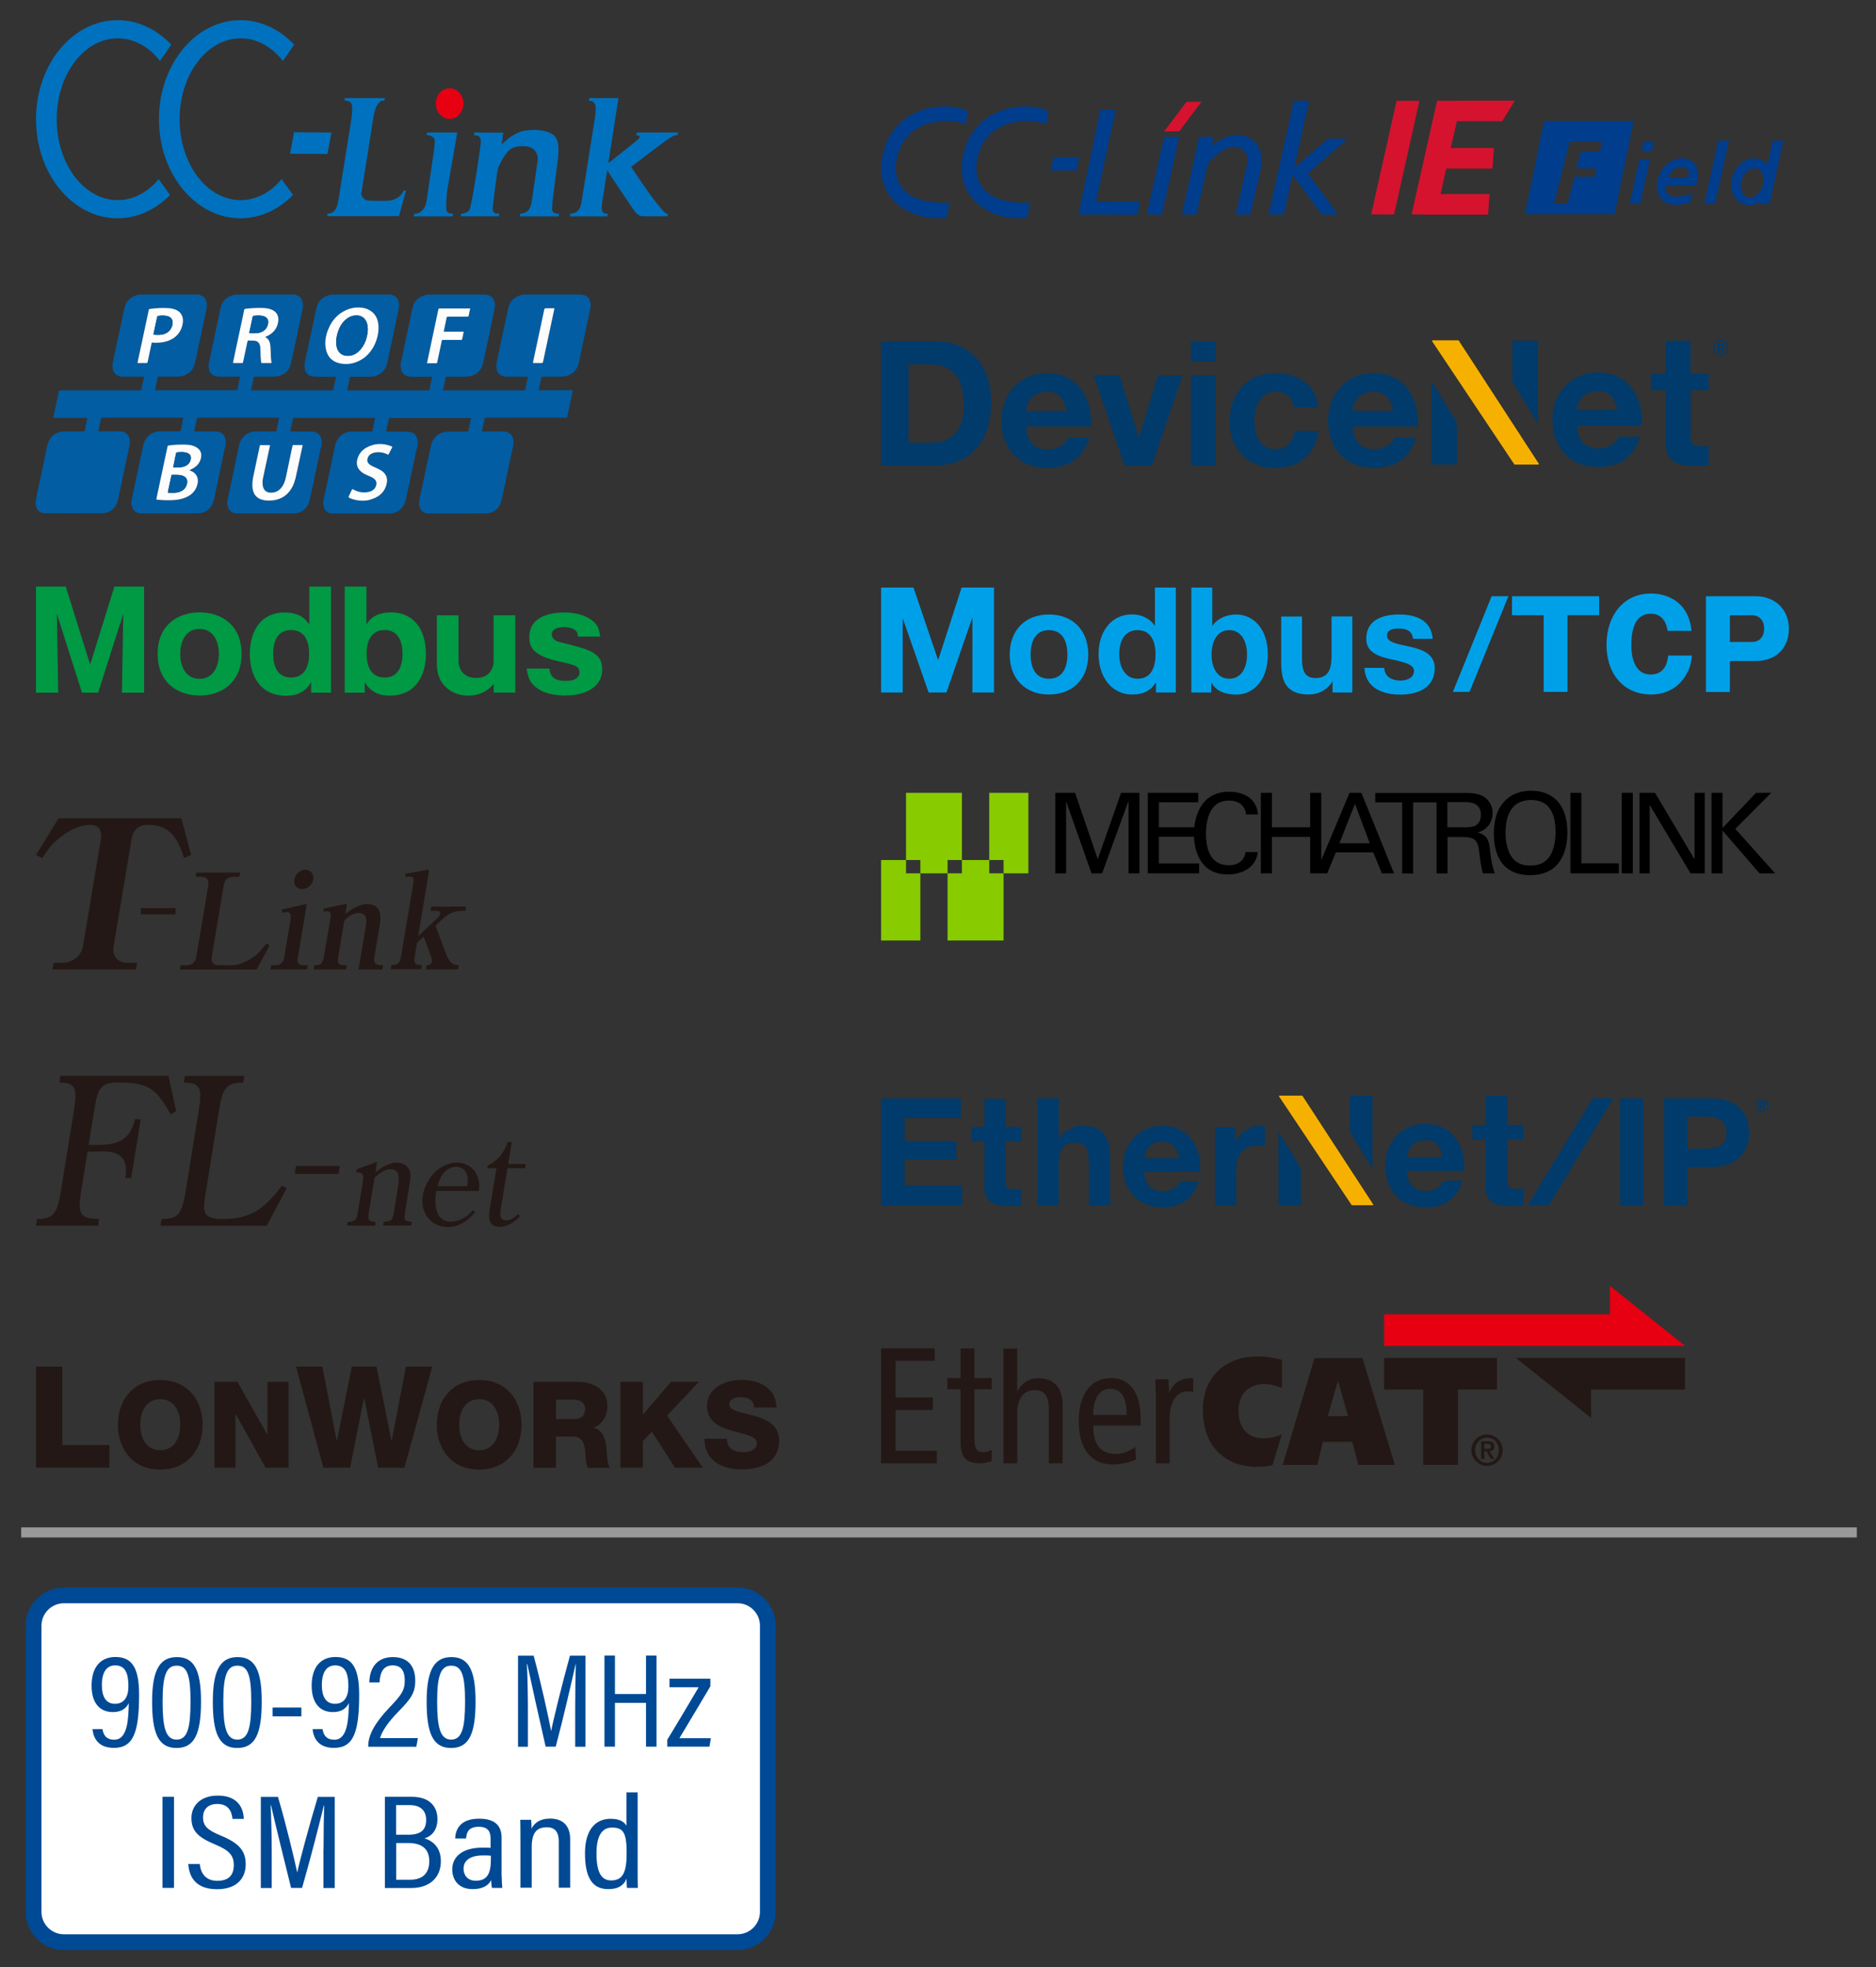 <?xml version="1.0" encoding="utf-8"?>
<!-- Generator: Adobe Illustrator 28.2.0, SVG Export Plug-In . SVG Version: 6.00 Build 0)  -->
<svg version="1.1" xmlns="http://www.w3.org/2000/svg" xmlns:xlink="http://www.w3.org/1999/xlink" x="0px" y="0px" width="186px"
	 height="195px" viewBox="0 0 186 195" style="enable-background:new 0 0 186 195;" xml:space="preserve">
<rect x="0" y="0" width="186" height="195" fill="#333333" stroke="none"/>
<style type="text/css">
	.st0{fill:#0071BE;}
	.st1{fill:#E60012;}
	.st2{fill:#00A0E9;}
	.st3{fill:#009944;}
	.st4{fill:#231815;}
	.st5{fill:#030000;}
	.st6{fill:#BF1A20;}
	.st7{fill:#004098;}
	.st8{fill:#E6002D;}
	.st9{fill-rule:evenodd;clip-rule:evenodd;fill:#003D8C;}
	.st10{fill:#003D8C;}
	.st11{fill:#D5132E;}
	.st12{fill:#003B6B;}
	.st13{fill:#F6B100;}
	.st14{fill:url(#SVGID_1_);}
	.st15{fill:url(#SVGID_00000151515511201418324080000004501650198055342223_);}
	.st16{fill:url(#SVGID_00000052822052775219401570000011253942497154483371_);}
	.st17{fill:url(#SVGID_00000149369407730725730670000004328044381807681939_);}
	.st18{fill:url(#SVGID_00000098905016496274986710000013371404096802291106_);}
	.st19{fill:url(#SVGID_00000072276740958702353570000014123990222677125251_);}
	.st20{fill:url(#SVGID_00000033360352096606867030000012661104933161738913_);}
	.st21{fill:url(#SVGID_00000100367395578415498920000013251396205107973287_);}
	.st22{fill:url(#SVGID_00000165917525751782688150000011163624079759190669_);}
	.st23{fill:url(#SVGID_00000141452260308819256370000002856428878444554151_);}
	.st24{fill:url(#SVGID_00000065761025897354580950000002072313736497844123_);}
	.st25{fill:url(#SVGID_00000176038684699425344170000004135882431598832545_);}
	.st26{fill:url(#SVGID_00000093134820351090578850000012397873115973724598_);}
	.st27{fill:url(#SVGID_00000093162618023573011590000016673059135487028106_);}
	.st28{fill:url(#SVGID_00000031920130498184559390000011138186989681405883_);}
	.st29{fill:url(#SVGID_00000104696864083609762540000014473104160701874600_);}
	.st30{fill:url(#SVGID_00000076568340580964719230000005201719063786822076_);}
	.st31{fill:url(#SVGID_00000085227650957589349180000007610603774788163969_);}
	.st32{fill:url(#SVGID_00000065063374266826867580000005632155338559465141_);}
	.st33{fill:url(#SVGID_00000103237145079205296030000003241189785301674149_);}
	.st34{fill:#28A07A;}
	.st35{fill:#FDFEFD;}
	.st36{fill:#025DA3;}
	.st37{fill:#FDFDFE;}
	.st38{fill:#035DA3;}
	.st39{fill:#005DA3;}
	.st40{fill:none;stroke:#999999;stroke-miterlimit:10;}
	.st41{fill:#88CC00;}
	.st42{fill:#D9600F;}
	.st43{fill:#040000;}
	.st44{fill:#FFFFFF;stroke:#004995;stroke-width:1.564;stroke-miterlimit:10;}
	.st45{fill:#004995;}
	.st46{display:none;}
	.st47{display:inline;}
</style>
<g id="logo">
	<g>
		<g>
			<path class="st4" d="M8.05,118.06c-0.36,2.25-0.17,2.78,1.78,2.78l-0.11,0.67H3.57l0.11-0.67c1.62,0,2-0.53,2.36-2.78l1.29-7.96
				c0.36-2.23,0.16-2.78-1.46-2.78l0.11-0.67H16.7l0.77,3.51l-0.54,0.32c-1.4-2.42-2.04-3.17-5.21-3.17c-1.85,0-2.05,0.75-2.37,2.74
				l-0.56,3.45h0.83c1.91,0,3.26-0.35,3.76-2.54h0.57l-0.94,5.83h-0.59c0.44-2.6-1.28-2.72-2.91-2.62H8.68L8.05,118.06z"/>
			<path class="st4" d="M28.44,117.78l-2,3.74H15.92l0.11-0.67c1.67,0,2.02-0.53,2.38-2.78l1.29-7.96c0.36-2.23,0.19-2.78-1.48-2.78
				l0.11-0.67h5.89l-0.11,0.67c-1.69,0-2.04,0.55-2.4,2.78l-1.35,8.36c-0.29,1.79-0.22,2.38,1.79,2.38c2.72,0,4.09-1.04,5.8-3.31
				L28.44,117.78z"/>
		</g>
		<polygon class="st4" points="29.34,115.6 29.22,116.37 33.56,116.37 33.69,115.6 		"/>
		<g>
			<path class="st4" d="M36.63,119.8c-0.19,1.17-0.2,1.25,0.62,1.35l-0.06,0.36h-2.78l0.06-0.36c0.87-0.1,0.88-0.18,1.07-1.35
				l0.44-2.68c0.07-0.66,0.09-0.9-0.67-0.9l0.05-0.3l2.03-0.74l-0.17,1.06c0.56-0.51,1.42-0.98,2.12-0.98
				c0.44,0,0.85,0.18,1.11,0.49c0.34,0.46,0.26,1.03,0.16,1.62l-0.39,2.42c-0.19,1.17-0.2,1.25,0.62,1.35l-0.06,0.36h-2.8l0.06-0.36
				c0.88-0.1,0.89-0.18,1.08-1.35l0.35-2.19c0.12-0.75,0.22-1.69-0.76-1.69c-0.55,0-1.13,0.45-1.57,0.82L36.63,119.8z"/>
			<path class="st4" d="M46.3,117.6c0.21-0.86,0.01-1.92-1.08-1.92c-1.06,0-1.67,1.07-1.83,1.92H46.3z M43.25,118.08
				c-0.2,1.22-0.13,3.03,1.43,3.03c0.83,0,1.63-0.46,2.23-1.14l0.18,0.2c-0.66,0.86-1.64,1.47-2.66,1.47
				c-1.75,0-2.79-1.42-2.51-3.13c0.26-1.6,1.63-3.25,3.38-3.25c1.56,0,2.42,1.34,2.18,2.81H43.25z"/>
			<path class="st4" d="M48.3,115.82l0.05-0.3c0.99-0.39,1.7-1.35,1.97-2.3h0.42l-0.36,2.18h1.75l-0.07,0.41h-1.75l-0.61,3.78
				c-0.09,0.56-0.29,1.39,0.49,1.39c0.49,0,0.84-0.31,1.2-0.63l0.17,0.25c-0.56,0.54-1.27,1.03-2.03,1.03c-1.1,0-1.12-0.9-0.97-1.78
				l0.66-4.04H48.3z"/>
		</g>
	</g>
	<g>
		<g>
			<path class="st0" d="M41.08,21.19c0.54,0,0.62-0.2,0.81-0.36c0.19-0.16,0.39-0.59,0.46-1.29L43,15.11
				c0.04-0.39,0.15-0.86,0.09-1.29c-0.06-0.24-0.46-0.43-0.8-0.43l0.06-0.25h2.98c0.01,0.04-0.99,5.72-0.99,5.72
				c-0.07,0.69-0.17,1.92-0.03,2.09c0.15,0.18,0.02,0.19,0.61,0.24l-0.03,0.26h-3.87L41.08,21.19z"/>
		</g>
		<polygon class="st0" points="29.15,13.11 32.87,13.14 32.46,15.27 28.76,15.24 		"/>
		<g>
			<path class="st0" d="M32.45,21.2c0.59-0.06,0.75-0.33,0.87-0.55c0.12-0.22,0.18-0.5,0.27-1.03l1.26-7.89
				c0.07-0.63,0.1-1.07,0.03-1.34c-0.06-0.29-0.24-0.39-0.7-0.42l0-0.25h3.98L38.1,9.97c-0.33,0-0.4,0.06-0.58,0.28
				c-0.22,0.24-0.35,0.62-0.48,1.27l-1.21,7.62c-0.02,0.19,0.1,0.46,0.29,0.58c0.21,0.21,0.58,0.16,0.8,0.18
				c0.36,0.03,0.8,0.01,1.21,0.01c0.51,0,0.86-0.08,1.12-0.22c0.37-0.2,0.54-0.33,0.77-0.8l0.24,0.01l-0.7,2.53h-7.1V21.2z"/>
			<path class="st1" d="M43.21,10.27c0-0.84,0.62-1.52,1.37-1.52c0.75,0,1.37,0.68,1.37,1.52c0,0.84-0.61,1.52-1.37,1.52
				C43.83,11.79,43.21,11.11,43.21,10.27"/>
			<path class="st0" d="M45.74,21.19c0.44-0.05,0.61-0.19,0.8-0.35c0.29-0.68,1.11-6.32,1.11-6.53c0.04-0.18,0.04-0.56-0.12-0.75
				c-0.13-0.15-0.26-0.11-0.57-0.17l0.09-0.25c0,0,2.84,0.02,2.84,0c0.01,0.03-0.14,1.11-0.14,1.17l0.72-0.64
				c0.24-0.17,0.77-0.49,1.16-0.63c0.36-0.1,1.16-0.21,1.82-0.14c0.5,0.05,1.08,0.22,1.39,0.45c0.6,0.46,0.59,1.35,0.46,2.54
				l-0.51,3.99c-0.02,0.35-0.09,0.77-0.02,1c0.08,0.23,0.26,0.31,0.67,0.31l-0.07,0.26h-3.84l0.05-0.26
				c0.45-0.06,0.59-0.15,0.79-0.33c0.17-0.14,0.33-0.57,0.4-1.19l0.55-3.85c0.02-0.3-0.05-0.58-0.31-0.93
				c-0.07-0.12-0.5-0.34-0.75-0.37c-0.35-0.05-1-0.05-1.45,0.16c-0.68,0.32-1.16,1.45-1.4,1.88c-0.14,0.34-0.56,4.02-0.56,4.02
				c-0.02,0.25,0.05,0.43,0.15,0.5c0.18,0.14,0.26,0.07,0.52,0.1l-0.07,0.26h-3.79L45.74,21.19z"/>
			<path class="st0" d="M56.53,21.19c0.55-0.04,0.69-0.21,0.84-0.39c0.1-0.11,0.25-0.39,0.3-0.85l1.35-8.49
				c0.04-0.4,0.08-0.96-0.02-1.14c-0.13-0.11-0.18-0.25-0.28-0.27c-0.1-0.02-0.25-0.09-0.34-0.08l0.04-0.25h2.9l-1.01,6.46
				c0,0,2.95-2.32,2.93-2.34c0.18-0.16,0.19-0.27,0.16-0.34c-0.04-0.08-0.2-0.08-0.32-0.09l0.06-0.27h4.09l-0.07,0.25
				c-0.17,0-0.38,0.06-0.57,0.19c-0.24,0.04-3.94,2.91-3.94,2.91c-0.12,0.09,0,0.16,0,0.16c0.59,0.9,2.44,3.67,3.28,4.43
				c0.14,0.18,0.3,0.1,0.3,0.1l-0.05,0.26h-2.4c-0.39,0-0.62-0.22-0.79-0.42c-0.13-0.1-2.79-4.13-2.79-4.13l-0.53,3.44
				c-0.04,0.39,0.02,0.57,0.08,0.69c0.1,0.13,0.23,0.19,0.52,0.17l-0.08,0.26h-3.69L56.53,21.19z"/>
			<path class="st0" d="M3.57,11.82C3.57,6.39,7.19,2,11.65,2c2.04,0,3.91,0.92,5.33,2.43l-1.12,1.61C14.78,4.65,13.3,3.8,11.67,3.8
				c-3.34,0-6.05,3.59-6.05,8.02c0,4.43,2.71,8.02,6.05,8.02c1.56,0,2.98-0.79,4.06-2.08l1.13,1.57c-1.41,1.44-3.22,2.31-5.21,2.31
				C7.19,21.64,3.57,17.24,3.57,11.82"/>
			<path class="st0" d="M15.76,11.82c0-5.43,3.62-9.82,8.08-9.82c2.04,0,3.9,0.92,5.33,2.43l-1.12,1.61
				c-1.09-1.39-2.56-2.24-4.19-2.24c-3.34,0-6.05,3.59-6.05,8.02c0,4.43,2.7,8.02,6.05,8.02c1.56,0,2.99-0.79,4.06-2.08l1.13,1.57
				c-1.41,1.44-3.23,2.31-5.21,2.31C19.38,21.64,15.76,17.24,15.76,11.82"/>
		</g>
	</g>
	<g>
		<polygon class="st2" points="95.34,58.25 93.03,65.41 93,65.41 90.57,58.25 87.36,58.25 87.36,68.65 89.5,68.65 89.5,61.36 
			89.53,61.36 92.07,68.65 93.84,68.65 96.38,61.29 96.41,61.29 96.41,68.65 98.55,68.65 98.55,58.25 		"/>
		<g>
			<path class="st2" d="M100.11,64.89c0,2.39,1.53,3.96,3.89,3.96c2.37,0,3.9-1.57,3.9-3.96c0-2.4-1.53-3.97-3.9-3.97
				C101.63,60.92,100.11,62.49,100.11,64.89 M102.18,64.89c0-1.21,0.42-2.42,1.82-2.42c1.41,0,1.83,1.21,1.83,2.42
				c0,1.19-0.42,2.4-1.83,2.4C102.6,67.29,102.18,66.09,102.18,64.89"/>
			<path class="st2" d="M114.61,68.65h1.97V58.25h-2.07v3.79h-0.03h0.01c-0.48-0.75-1.35-1.13-2.24-1.13c-2.2,0-3.33,1.88-3.33,3.91
				c0,2.08,1.11,4.03,3.38,4.03c0.96,0,1.8-0.35,2.28-1.17h0.03V68.65z M114.57,64.86c0,1.24-0.41,2.43-1.78,2.43
				c-1.28,0-1.82-1.23-1.82-2.42c0-1.24,0.47-2.4,1.82-2.4C114.14,62.47,114.57,63.64,114.57,64.86"/>
			<path class="st2" d="M118.13,68.65h1.96v-0.96h0.03c0.45,0.83,1.37,1.17,2.47,1.17c1.5,0,3.11-1.21,3.11-3.98
				c0-2.75-1.62-3.96-3.11-3.96c-0.93,0-1.86,0.35-2.37,1.12h-0.03v-3.79h-2.07V68.65z M123.64,64.89c0,1.25-0.53,2.4-1.76,2.4
				c-1.22,0-1.76-1.15-1.76-2.4c0-1.27,0.54-2.42,1.76-2.42C123.11,62.48,123.64,63.63,123.64,64.89"/>
			<path class="st2" d="M134.08,68.65h-1.96V67.6h-0.04c-0.52,0.84-1.42,1.25-2.3,1.25c-2.2,0-2.75-1.24-2.75-3.1v-4.63h2.06v4.25
				c0,1.24,0.37,1.85,1.32,1.85c1.12,0,1.61-0.63,1.61-2.16v-3.95h2.06V68.65z"/>
			<path class="st2" d="M137.25,66.21c0.02,0.9,0.78,1.26,1.59,1.26c0.59,0,1.35-0.23,1.35-0.96c0-0.63-0.86-0.84-2.34-1.17
				c-1.19-0.26-2.39-0.68-2.39-2.01c0-1.91,1.66-2.41,3.28-2.41c1.64,0,3.16,0.56,3.31,2.41h-1.96c-0.06-0.8-0.68-1.02-1.42-1.02
				c-0.47,0-1.15,0.08-1.15,0.7c0,0.74,1.17,0.84,2.34,1.12c1.21,0.28,2.39,0.72,2.39,2.11c0,1.98-1.72,2.62-3.43,2.62
				c-1.75,0-3.45-0.66-3.54-2.65H137.25z"/>
		</g>
		<polygon class="st2" points="144.05,68.59 147.89,59.11 149.55,59.11 145.7,68.59 		"/>
		<polygon class="st2" points="155.41,68.59 153.05,68.59 153.05,60.99 149.91,60.99 149.91,59.11 158.55,59.11 158.55,60.99 
			155.41,60.99 		"/>
		<g>
			<path class="st2" d="M165.34,62.54c-0.2-1.29-0.9-1.7-1.69-1.7c-1.68,0-1.91,1.89-1.91,3.16c0,0.68,0.12,2.87,1.92,2.87
				c1.56,0,1.69-1.49,1.73-1.88h2.36c-0.05,0.53-0.12,1.27-0.79,2.24c-0.55,0.78-1.57,1.62-3.29,1.62c-2.6,0-4.39-1.96-4.39-4.92
				c0-2.92,1.7-5.09,4.4-5.09c1.51,0,3.73,0.72,4.03,3.7H165.34z"/>
			<path class="st2" d="M171.51,63.64h2.24c0.61,0,1.16-0.43,1.16-1.32c0-0.79-0.47-1.32-1.16-1.32h-2.24V63.64z M169.14,59.11h4.94
				c1.71,0,3.28,1.11,3.28,3.25c0,1.72-1.11,3.17-3.28,3.17h-2.57v3.07h-2.37V59.11z"/>
		</g>
	</g>
	<g>
		<polygon class="st3" points="11.34,58.15 8.94,65.89 6.52,58.15 3.57,58.15 3.57,68.67 5.77,68.67 5.64,60.85 8.13,68.67 
			9.73,68.67 12.22,60.85 12.09,68.67 14.29,68.67 14.29,58.15 		"/>
		<g>
			<path class="st3" d="M19.78,62.35c-1.19,0-1.91,0.97-1.91,2.52c0,1.23,0.59,2.43,1.91,2.43c1.26,0,1.92-1.08,1.92-2.48
				C21.7,63.43,21.04,62.35,19.78,62.35 M15.63,64.82c0-2.9,2.04-4.11,4.17-4.11c2.11,0,4.15,1.22,4.15,4.11
				c0,2.91-2.04,4.13-4.15,4.13C17.67,68.95,15.63,67.73,15.63,64.82"/>
			<path class="st3" d="M27.08,64.82c0,1.14,0.38,2.35,1.78,2.35c1.37,0,1.79-1.17,1.79-2.35c0-1.2-0.41-2.36-1.79-2.36
				C27.48,62.46,27.08,63.65,27.08,64.82 M30.67,58.15h2.15v10.52h-1.97v-1.05c-0.19,0.32-0.44,0.76-1.19,1.11
				c-0.25,0.12-0.63,0.24-1.3,0.24c-2.66,0-3.59-2.11-3.59-4.14c0-2.31,1.13-4.11,3.44-4.11c1.7,0,2.24,0.87,2.46,1.23V58.15z"/>
			<path class="st3" d="M36.35,64.82c0,1.18,0.41,2.35,1.79,2.35c1.39,0,1.77-1.22,1.77-2.35c0-1.17-0.4-2.36-1.77-2.36
				C36.76,62.46,36.35,63.62,36.35,64.82 M36.32,61.93c0.21-0.35,0.76-1.22,2.46-1.22c2.31,0,3.45,1.81,3.45,4.11
				c0,2.03-0.93,4.14-3.6,4.14c-0.65,0-1.03-0.12-1.28-0.24c-0.75-0.35-1-0.79-1.19-1.12v1.07h-1.98V58.15h2.15V61.93z"/>
			<path class="st3" d="M48.95,68.67V67.8c-0.35,0.4-1.02,1.16-2.59,1.16c-1.45,0-3.05-0.99-3.05-3.11V61h2.15v4.53
				c0,0.43,0.21,1.68,1.76,1.68c1.1,0,1.72-0.73,1.72-1.68V61h2.15v7.66H48.95z"/>
			<path class="st3" d="M57.3,63.1c-0.02-0.19-0.03-0.36-0.17-0.53c-0.34-0.36-0.92-0.4-1.19-0.4c-0.36,0-1.23,0.07-1.23,0.72
				c0,0.56,0.63,0.74,0.81,0.77c2.97,0.73,4.19,1.04,4.19,2.71c0,1.57-1.4,2.58-3.7,2.58c-0.84,0-1.83-0.16-2.48-0.55
				c-1.06-0.63-1.19-1.31-1.31-2.12h2.26c0.08,1.05,0.8,1.22,1.65,1.22c1.04,0,1.33-0.47,1.33-0.84c0-0.64-0.53-0.75-2-1.08
				c-2.86-0.61-2.98-1.63-2.98-2.43c0-2.35,2.78-2.43,3.49-2.43c0.4,0,1.86,0.03,2.85,0.88c0.47,0.4,0.58,0.8,0.69,1.51H57.3z"/>
		</g>
	</g>
	<g>
		<polygon class="st4" points="3.57,135.48 3.57,145.5 10.85,145.5 10.85,143.26 6.18,143.26 6.18,135.48 		"/>
		<g>
			<path class="st4" d="M15.89,143.77c1.43,0,1.98-1.26,1.98-2.53c0-1.26-0.55-2.53-1.98-2.53c-1.43,0-1.98,1.26-1.98,2.53
				C13.91,142.51,14.45,143.77,15.89,143.77 M15.89,136.81c2.68,0,4.2,1.97,4.2,4.44c0,2.47-1.52,4.44-4.2,4.44s-4.2-1.97-4.2-4.44
				C11.69,138.77,13.2,136.81,15.89,136.81"/>
		</g>
		<polygon class="st4" points="21.26,136.99 23.54,136.99 26.5,142.23 26.52,142.23 26.52,136.99 28.61,136.99 28.61,145.5 
			26.33,145.5 23.37,140.19 23.35,140.19 23.35,145.5 21.26,145.5 		"/>
		<polygon class="st4" points="40.1,145.5 37.49,145.5 36.11,138.6 36.09,138.6 34.71,145.5 32.06,145.5 29.35,135.48 31.96,135.48 
			33.38,142.81 33.41,142.81 34.88,135.48 37.33,135.48 38.81,142.81 38.84,142.81 40.25,135.48 42.86,135.48 		"/>
		<g>
			<path class="st4" d="M47.51,143.77c1.43,0,1.98-1.26,1.98-2.53c0-1.26-0.55-2.53-1.98-2.53c-1.43,0-1.98,1.26-1.98,2.53
				C45.53,142.51,46.08,143.77,47.51,143.77 M47.51,136.81c2.69,0,4.2,1.97,4.2,4.44c0,2.47-1.51,4.44-4.2,4.44
				c-2.69,0-4.2-1.97-4.2-4.44C43.31,138.77,44.82,136.81,47.51,136.81"/>
			<path class="st4" d="M55.12,140.68h1.86c0.67,0,1.03-0.36,1.03-1c0-0.63-0.5-0.92-1.12-0.92h-1.76V140.68z M52.9,136.99h4.34
				c1.5,0,2.98,0.68,2.98,2.4c0,0.92-0.44,1.79-1.33,2.13v0.03c0.91,0.22,1.17,1.23,1.24,2.04c0.02,0.36,0.06,1.61,0.36,1.92h-2.2
				c-0.19-0.28-0.23-1.12-0.25-1.36c-0.06-0.86-0.2-1.74-1.24-1.74h-1.68v3.1H52.9V136.99z"/>
		</g>
		<polygon class="st4" points="61.51,136.99 63.73,136.99 63.73,140.25 66.53,136.99 69.29,136.99 66.14,140.34 69.68,145.5 
			66.92,145.5 64.63,141.92 63.73,142.88 63.73,145.5 61.51,145.5 		"/>
		<g>
			<path class="st4" d="M72.07,142.64c0.05,1,0.67,1.32,1.61,1.32c0.67,0,1.36-0.24,1.36-0.87c0-0.75-1.22-0.9-2.45-1.24
				c-1.21-0.35-2.49-0.89-2.49-2.46c0-1.86,1.87-2.59,3.47-2.59c1.69,0,3.4,0.82,3.41,2.74h-2.22c0.04-0.78-0.69-1.03-1.37-1.03
				c-0.48,0-1.08,0.17-1.08,0.73c0,0.66,1.23,0.77,2.47,1.12c1.23,0.35,2.47,0.92,2.47,2.46c0,2.16-1.84,2.85-3.71,2.85
				c-1.96,0-3.69-0.86-3.7-3.04H72.07z"/>
		</g>
	</g>
	<g>
		<g>
			<path class="st4" d="M13.49,96.11H5.2l0.11-0.66H6.2c1.01,0,1.87-0.72,2.02-1.62L10,83.22c0.12-0.72-0.07-1.44-1.04-1.44
				c-1.25,0-2.45,0.78-3.07,1.3c-0.69,0.55-1.06,1.03-1.71,1.99l-0.61-0.31l2.24-3.64h12.17l0.97,3.64l-0.71,0.31
				c-0.43-1.36-1.05-3.29-3.52-3.29c-0.41,0-1.44,0-1.68,1.44l-1.78,10.61c-0.13,0.78,0.26,1.62,1.39,1.62h0.94L13.49,96.11z"/>
			<path class="st4" d="M21.01,94.78c-0.15,0.85,0.35,0.9,0.78,0.91h1.07c0.71,0,1.27-0.16,2.23-0.79c0.5-0.33,0.87-0.78,1.33-1.37
				l0.31,0.19l-1.29,2.4h-7.59l0.07-0.42h0.46c0.67,0,0.99-0.27,1.09-0.91l1.17-6.96c0.1-0.59-0.08-0.91-0.79-0.91H19.4l0.07-0.42
				h4.33l-0.07,0.42h-0.46c-0.72,0-0.99,0.28-1.1,0.91L21.01,94.78z"/>
			<path class="st4" d="M29.18,87.18c0.08-0.51,0.58-0.95,1.1-0.95c0.51,0,0.86,0.42,0.78,0.95c-0.09,0.53-0.57,0.96-1.1,0.96
				C29.42,88.15,29.08,87.71,29.18,87.18 M27.38,95.69c0.32,0,0.66-0.16,0.78-0.71l0.66-3.9c0.05-0.32,0.01-0.66-0.38-0.66
				c-0.06,0-0.22,0-0.46,0.08l-0.04-0.33c0.21-0.04,2.1-0.47,2.17-0.49c0.02,0,0.22-0.05,0.23-0.05c0.05,0,0.07,0.05,0.06,0.11
				l-0.88,5.24c-0.08,0.49,0.11,0.71,0.59,0.71h0.41l-0.07,0.42h-3.63l0.07-0.42H27.38z"/>
			<path class="st4" d="M31.17,95.69c0.48,0,0.8-0.04,0.93-0.75l0.67-3.95c0.09-0.56-0.08-0.65-0.33-0.65
				c-0.17,0-0.26,0.03-0.36,0.04l0-0.31c0.96-0.19,1.05-0.21,1.95-0.4c0.22-0.05,0.25-0.05,0.28-0.05c0.08,0,0.07,0.11,0.07,0.15
				l-0.14,0.85c0.31-0.25,1.18-0.99,2.19-0.99c1.23,0,1.41,0.96,1.22,2.1l-0.54,3.21c-0.09,0.5,0.11,0.75,0.6,0.75h0.28l-0.08,0.42
				h-2.36l0.71-4.23c0.11-0.61,0.15-1.37-0.68-1.37c-0.73,0-1.43,0.62-1.47,0.9l-0.59,3.53c-0.09,0.54,0.07,0.75,0.6,0.75h0.25
				l-0.07,0.42H31.1L31.17,95.69z"/>
			<path class="st4" d="M43.18,91.76c0.35,0.97,0.79,2.14,1.07,2.88c0.38,0.96,0.8,1,1.13,1.04h0.11l-0.07,0.42h-3.19l0.07-0.42
				c0.14,0,0.46,0,0.52-0.36c0.02-0.12,0-0.24-0.05-0.4c-0.05-0.12-0.33-0.9-0.76-2.07l-0.66,0.62l-0.26,1.54
				c-0.07,0.39,0.1,0.66,0.51,0.66h0.22l-0.07,0.42h-3.01l0.07-0.42h0.2c0.38,0,0.65-0.25,0.72-0.66l1.26-7.51
				c0.06-0.35,0-0.6-0.31-0.6c-0.17,0-0.35,0.04-0.46,0.07l-0.03-0.36c1.02-0.16,1.78-0.29,1.95-0.33c0.21-0.04,0.26-0.05,0.32-0.05
				c0.07,0,0.09,0.04,0.07,0.16l-1.07,6.41L43.39,91c0.11-0.11,0.23-0.26,0.26-0.42c0.03-0.2-0.06-0.28-0.31-0.28h-0.65l0.07-0.42
				h3.45l-0.07,0.42h-0.49c-0.67,0-1.35,0.4-1.87,0.9L43.18,91.76z"/>
		</g>
		<rect x="13.96" y="90.03" class="st4" width="3.45" height="0.62"/>
	</g>
	<g>
		<polygon class="st4" points="150.29,134.62 157.75,140.57 157.75,137.76 167.07,137.76 167.07,134.62 		"/>
		<polygon class="st1" points="167.07,133.43 159.62,127.48 159.62,130.3 137.23,130.3 137.23,133.43 		"/>
		<g>
			<path class="st4" d="M125.26,142.6c0.62,0,1.21-0.15,1.82-0.39l-0.91,3.04c-0.48,0.1-1.01,0.17-1.52,0.17
				c-2.99,0-5.39-1.85-5.39-5.63c0-3.55,2.5-5.32,5.39-5.32c0.95,0,1.52,0.14,2.45,0.34v2.79c-0.57-0.22-1.15-0.4-1.73-0.4
				c-1.47,0-2.58,0.93-2.58,2.65C122.8,141.67,123.83,142.6,125.26,142.6"/>
		</g>
		<path class="st4" d="M132.64,136.92h0.03l0.98,3.47h-2L132.64,136.92z M127.17,145.23h3.44l0.55-2.29h2.92l0.59,2.29h3.63
			l-3.21-10.59h-4.76L127.17,145.23z"/>
		<g>
			<path class="st4" d="M98.33,143.75c-0.26,0.11-0.51,0.21-0.85,0.21c-0.62,0-0.87-0.36-0.87-1.31v-4.92h1.72v-1.11h-1.72v-2.94
				h-1.37v2.94h-1.32v1.11h1.32v5.36c0,1.47,0.67,1.98,1.93,1.98c0.37,0,0.83-0.1,1.16-0.22V143.75z"/>
		</g>
		<polygon class="st4" points="87.36,133.67 87.36,145.07 92.88,145.07 92.88,143.83 88.8,143.83 88.8,139.78 92.49,139.78 
			92.49,138.54 88.8,138.54 88.8,134.91 92.67,134.91 92.67,133.67 		"/>
		<g>
			<path class="st4" d="M99.49,145.07h1.37v-5.01c0-1.5,0.68-2.25,1.76-2.25c0.88,0,1.37,0.57,1.37,1.89v5.37h1.37v-5.78
				c0-1.83-0.98-2.66-2.43-2.66c-0.96,0-1.68,0.56-2.04,1.26h-0.03v-4.19h-1.37V145.07z"/>
			<path class="st4" d="M108.38,140.27c0.03-1.94,0.82-2.59,1.7-2.59c1.09,0,1.63,0.87,1.63,2.59H108.38z M113.09,141.31v-0.74
				c0-2.45-1.04-3.95-2.92-3.95c-2.07,0-3.22,1.67-3.22,4.28c0,2.62,1.14,4.28,3.35,4.28c0.83,0,1.68-0.18,2.33-0.49l-0.06-1.24
				c-0.47,0.34-1.22,0.69-1.91,0.69c-1.52,0-2.27-0.9-2.27-2.82H113.09z"/>
			<path class="st4" d="M114.6,145.07h1.37v-4.41c0-1.81,0.75-2.73,1.82-2.73c0.18,0,0.36,0.02,0.52,0.05v-1.36
				c-1.22,0-1.93,0.41-2.37,1.42h-0.03l-0.05-1.3h-1.32c0.02,0.59,0.06,1.19,0.06,1.8V145.07z"/>
			<path class="st4" d="M147.44,145.32c0.86,0,1.55-0.7,1.55-1.55c0-0.85-0.7-1.56-1.55-1.56c-0.86,0-1.56,0.7-1.56,1.56
				C145.89,144.62,146.58,145.32,147.44,145.32 M147.44,145.02c-0.65,0-1.18-0.53-1.18-1.25c0-0.73,0.53-1.25,1.18-1.25
				c0.65,0,1.17,0.52,1.17,1.25C148.62,144.5,148.09,145.02,147.44,145.02 M146.84,144.64h0.33v-0.76h0.2l0.45,0.76h0.34l-0.47-0.77
				c0.29-0.03,0.46-0.17,0.46-0.47c0-0.37-0.22-0.52-0.65-0.52h-0.65V144.64z M147.17,143.13h0.29c0.17,0,0.36,0.04,0.36,0.24
				c0,0.24-0.17,0.26-0.37,0.26h-0.29V143.13z"/>
		</g>
		<polygon class="st4" points="137.23,134.62 148.42,134.62 148.42,137.76 144.55,137.76 144.55,145.22 141.1,145.22 141.1,137.76 
			137.23,137.76 		"/>
	</g>
	<g>
		<path class="st12" d="M156.36,42.2c0.07,1.55,0.83,2.25,2.19,2.25c0.98,0,1.77-0.6,1.93-1.15h2.15c-0.69,2.1-2.15,3-4.17,3
			c-2.81,0-4.54-1.93-4.54-4.68c0-2.67,1.84-4.7,4.54-4.7c3.03,0,4.49,2.55,4.32,5.29H156.36 M160.34,40.65
			c-0.22-1.24-0.76-1.89-1.94-1.89c-1.55,0-2,1.21-2.03,1.89H160.34z"/>
		<g>
			<path class="st12" d="M167.62,37.05h1.79v1.64h-1.79v4.52c0,0.83,0.21,1.03,1.03,1.03c0.26,0,0.5-0.02,0.76-0.07v1.91
				c-0.41,0.07-0.95,0.09-1.43,0.09c-1.5,0-2.81-0.34-2.81-2.12v-5.36h-1.48v-1.64h1.48v-3.27h2.44V37.05"/>
		</g>
		<path class="st13" d="M152.58,45.99c0,0,0,0.01,0,0.01c0,0.03-0.03,0.06-0.06,0.06h-1.88c0,0,0,0,0,0h-0.45
			c-0.03,0-0.05-0.02-0.06-0.04l-8.14-12.19h0c0-0.01-0.01-0.02-0.01-0.03c0-0.03,0.03-0.06,0.06-0.06h0c0.7,0,1.4,0,2.09,0h0.45
			c0,0,0,0,0,0c0.03,0,0.05,0.01,0.06,0.04L152.58,45.99L152.58,45.99"/>
		<polyline class="st12" points="152.48,42.01 152.48,33.77 149.95,33.77 149.95,37.81 152.48,42.01 		"/>
		<polyline class="st12" points="141.92,37.77 141.92,46.06 144.45,46.06 144.45,41.9 141.92,37.77 		"/>
		<g>
			<path class="st12" d="M87.36,33.83h5.32c3.19,0,5.59,2,5.59,6.09c0,3.57-1.83,6.23-5.59,6.23h-5.32V33.83 M90.07,43.88h2.42
				c1.57,0,3.07-0.97,3.07-3.69c0-2.49-0.86-4.07-3.56-4.07h-1.93V43.88z"/>
		</g>
		<path class="st12" d="M101.74,42.29c0.07,1.55,0.83,2.26,2.19,2.26c0.98,0,1.78-0.6,1.93-1.16h2.16c-0.69,2.11-2.16,3-4.18,3
			c-2.81,0-4.56-1.93-4.56-4.69c0-2.67,1.85-4.71,4.56-4.71c3.04,0,4.5,2.55,4.33,5.3H101.74 M105.73,40.74
			c-0.22-1.24-0.76-1.9-1.95-1.9c-1.55,0-2,1.21-2.04,1.9H105.73z"/>
		<polyline class="st12" points="114.22,46.16 111.5,46.16 108.44,37.23 111.01,37.23 112.89,43.33 112.93,43.33 114.81,37.23 
			117.24,37.23 114.22,46.16 		"/>
		<path class="st12" d="M120.52,35.85h-2.45v-2.02h2.45V35.85z M118.07,37.23h2.45v8.92h-2.45V37.23z"/>
		<path class="st12" d="M128.27,40.37c-0.16-1-0.79-1.54-1.81-1.54c-1.57,0-2.09,1.59-2.09,2.9c0,1.28,0.5,2.81,2.04,2.81
			c1.14,0,1.8-0.72,1.95-1.81h2.36c-0.31,2.36-1.95,3.66-4.3,3.66c-2.69,0-4.5-1.9-4.5-4.57c0-2.78,1.66-4.83,4.56-4.83
			c2.11,0,4.04,1.1,4.19,3.38H128.27"/>
		<path class="st12" d="M134.13,42.29c0.07,1.55,0.83,2.26,2.19,2.26c0.98,0,1.78-0.6,1.93-1.16h2.16c-0.69,2.11-2.16,3-4.18,3
			c-2.81,0-4.56-1.93-4.56-4.69c0-2.67,1.85-4.71,4.56-4.71c3.04,0,4.5,2.55,4.33,5.3H134.13 M138.11,40.74
			c-0.22-1.24-0.76-1.9-1.95-1.9c-1.55,0-2,1.21-2.04,1.9H138.11z"/>
		<g>
			<path class="st12" d="M171.13,35.02c-0.15,0.14-0.33,0.22-0.53,0.22c-0.21,0-0.4-0.07-0.54-0.22c-0.15-0.15-0.22-0.33-0.22-0.54
				c0-0.22,0.08-0.41,0.24-0.56c0.15-0.14,0.32-0.21,0.52-0.21c0.21,0,0.39,0.07,0.54,0.22c0.15,0.15,0.22,0.33,0.22,0.54
				C171.36,34.69,171.28,34.87,171.13,35.02z M170.15,34.03c-0.12,0.12-0.18,0.27-0.18,0.44c0,0.18,0.06,0.33,0.19,0.45
				c0.12,0.12,0.27,0.19,0.44,0.19c0.17,0,0.32-0.06,0.44-0.19c0.12-0.12,0.18-0.27,0.18-0.45c0-0.17-0.06-0.32-0.18-0.44
				c-0.12-0.13-0.27-0.19-0.44-0.19C170.42,33.84,170.27,33.9,170.15,34.03z M170.26,34.9v-0.85c0.05,0,0.13,0,0.24,0
				c0.1,0,0.16,0,0.17,0c0.07,0,0.12,0.02,0.17,0.04c0.08,0.04,0.11,0.11,0.11,0.2c0,0.07-0.02,0.12-0.06,0.15
				c-0.04,0.03-0.09,0.05-0.15,0.06c0.05,0.01,0.09,0.03,0.12,0.05c0.05,0.04,0.07,0.1,0.07,0.19v0.08c0,0.01,0,0.02,0,0.02
				c0,0.01,0,0.02,0.01,0.02l0.01,0.02h-0.21c-0.01-0.03-0.01-0.07-0.01-0.12c0-0.05-0.01-0.09-0.01-0.1
				c-0.01-0.03-0.03-0.05-0.06-0.06c-0.02-0.01-0.04-0.01-0.08-0.01l-0.05,0h-0.05v0.3H170.26z M170.67,34.22
				c-0.03-0.01-0.07-0.02-0.13-0.02h-0.05v0.25h0.09c0.05,0,0.09-0.01,0.12-0.03c0.03-0.02,0.04-0.05,0.04-0.1
				C170.73,34.27,170.71,34.24,170.67,34.22z"/>
		</g>
	</g>
	<g>
		<path class="st12" d="M139.5,116.08c0.06,1.37,0.73,1.99,1.93,1.99c0.87,0,1.57-0.53,1.7-1.02h1.9c-0.61,1.85-1.9,2.65-3.68,2.65
			c-2.48,0-4.01-1.7-4.01-4.14c0-2.36,1.63-4.15,4.01-4.15c2.68,0,3.97,2.25,3.82,4.67H139.5 M143.02,114.71
			c-0.2-1.09-0.67-1.67-1.72-1.67c-1.37,0-1.76,1.06-1.79,1.67H143.02z"/>
		<g>
			<path class="st12" d="M149.45,111.52h1.58v1.44h-1.58v3.99c0,0.73,0.18,0.91,0.91,0.91c0.23,0,0.44-0.02,0.67-0.06v1.69
				c-0.36,0.06-0.84,0.08-1.26,0.08c-1.32,0-2.48-0.3-2.48-1.87v-4.73h-1.31v-1.44h1.31v-2.89h2.16V111.52"/>
		</g>
		<path class="st13" d="M136.16,119.42c0,0,0,0.01,0,0.01c0,0.03-0.02,0.05-0.05,0.05h-1.66c0,0,0,0,0,0h-0.4
			c-0.02,0-0.04-0.01-0.05-0.03l-7.19-10.76h0c0-0.01-0.01-0.02-0.01-0.02c0-0.03,0.02-0.05,0.05-0.05h0c0.62,0,1.23,0,1.85,0h0.39
			c0,0,0,0,0,0c0.02,0,0.04,0.01,0.05,0.03L136.16,119.42L136.16,119.42"/>
		<polyline class="st12" points="136.08,115.91 136.08,108.63 133.84,108.63 133.84,112.2 136.08,115.91 		"/>
		<polyline class="st12" points="126.75,112.16 126.75,119.48 128.98,119.48 128.98,115.81 126.75,112.16 		"/>
		<polyline class="st12" points="87.36,108.89 95.28,108.89 95.28,110.85 89.69,110.85 89.69,113.12 94.82,113.12 94.82,114.93 
			89.69,114.93 89.69,117.52 95.4,117.52 95.4,119.48 87.36,119.48 87.36,108.89 		"/>
		<path class="st12" d="M99.71,111.72h1.54v1.41h-1.54v3.89c0,0.71,0.18,0.89,0.89,0.89c0.22,0,0.43-0.01,0.65-0.06v1.65
			c-0.36,0.06-0.82,0.07-1.23,0.07c-1.29,0-2.42-0.3-2.42-1.82v-4.62h-1.28v-1.41h1.28v-2.77h2.11V111.72"/>
		<path class="st12" d="M102.86,108.89h2.11v3.99h0.05c0.53-0.86,1.45-1.28,2.24-1.28c2.24,0,2.8,1.26,2.8,3.16v4.72h-2.11v-4.33
			c0-1.26-0.37-1.88-1.35-1.88c-1.14,0-1.63,0.64-1.63,2.19v4.02h-2.11V108.89"/>
		<path class="st12" d="M113.47,116.16c0.06,1.33,0.71,1.94,1.88,1.94c0.85,0,1.53-0.52,1.66-0.99h1.85
			c-0.59,1.81-1.85,2.58-3.59,2.58c-2.42,0-3.92-1.66-3.92-4.03c0-2.3,1.59-4.05,3.92-4.05c2.61,0,3.87,2.19,3.72,4.55H113.47
			 M116.9,114.82c-0.19-1.07-0.65-1.63-1.68-1.63c-1.34,0-1.72,1.04-1.75,1.63H116.9z"/>
		<path class="st12" d="M120.47,111.74h2v1.49h0.03c0.39-0.96,1.42-1.63,2.45-1.63c0.15,0,0.33,0.03,0.46,0.07v1.96
			c-0.19-0.04-0.5-0.07-0.76-0.07c-1.54,0-2.08,1.11-2.08,2.46v3.46h-2.11V111.74"/>
		<rect x="160.61" y="108.89" class="st12" width="2.33" height="10.59"/>
		<path class="st12" d="M164.98,108.89h4.78c2.64,0,3.66,1.68,3.66,3.4c0,1.72-1.02,3.4-3.66,3.4h-2.45v3.8h-2.33V108.89
			 M167.31,113.88h1.81c1.08,0,2.05-0.24,2.05-1.59c0-1.35-0.96-1.59-2.05-1.59h-1.81V113.88z"/>
		<path class="st12" d="M151.51,119.42c0,0,0,0.01,0,0.01c0,0.03,0.02,0.05,0.05,0.05h1.62c0,0,0,0,0,0h0.38c0,0,0,0,0,0
			c0.02,0,0.04-0.01,0.05-0.03l6.31-10.5h0c0-0.01,0.01-0.02,0.01-0.02c0-0.03-0.02-0.05-0.05-0.05h0c-0.52,0-1.03,0-1.55,0h-0.38
			c0,0,0,0,0,0c-0.02,0-0.04,0.01-0.05,0.03L151.51,119.42L151.51,119.42"/>
		<g>
			<path class="st12" d="M175.16,110.07c-0.13,0.13-0.29,0.19-0.47,0.19c-0.19,0-0.35-0.06-0.48-0.19s-0.19-0.29-0.19-0.48
				c0-0.2,0.07-0.36,0.21-0.49c0.13-0.12,0.29-0.18,0.46-0.18c0.19,0,0.34,0.07,0.48,0.2c0.13,0.13,0.2,0.29,0.2,0.48
				C175.36,109.78,175.29,109.94,175.16,110.07z M174.29,109.2c-0.11,0.11-0.16,0.24-0.16,0.39c0,0.16,0.05,0.29,0.16,0.4
				c0.11,0.11,0.24,0.16,0.39,0.16c0.15,0,0.28-0.05,0.39-0.16c0.11-0.11,0.16-0.24,0.16-0.4c0-0.15-0.05-0.28-0.16-0.39
				c-0.11-0.11-0.24-0.17-0.39-0.17C174.53,109.03,174.4,109.08,174.29,109.2z M174.39,109.96v-0.75c0.05,0,0.12,0,0.21,0
				c0.09,0,0.14,0,0.15,0c0.06,0,0.11,0.02,0.15,0.04c0.07,0.04,0.1,0.1,0.1,0.18c0,0.06-0.02,0.11-0.05,0.14
				c-0.04,0.03-0.08,0.04-0.13,0.05c0.05,0.01,0.08,0.02,0.11,0.04c0.04,0.04,0.07,0.09,0.07,0.17v0.07c0,0.01,0,0.01,0,0.02
				c0,0.01,0,0.01,0.01,0.02l0.01,0.02h-0.19c-0.01-0.02-0.01-0.06-0.01-0.1c0-0.05-0.01-0.08-0.01-0.09
				c-0.01-0.03-0.03-0.04-0.05-0.05c-0.01-0.01-0.04-0.01-0.07-0.01l-0.04,0h-0.04v0.26H174.39z M174.75,109.36
				c-0.03-0.01-0.06-0.02-0.11-0.02h-0.05v0.22h0.08c0.05,0,0.08-0.01,0.11-0.03c0.03-0.02,0.04-0.05,0.04-0.09
				C174.81,109.41,174.79,109.38,174.75,109.36z"/>
		</g>
	</g>
	<g>
		<path class="st36" d="M32.91,29.2c1.92,0,3.85,0,5.77,0c0.03,0.01,0.06,0.01,0.08,0.02c0.35,0.06,0.61,0.24,0.73,0.58
			c0.09,0.25,0.1,0.51,0.05,0.78c-0.38,1.79-0.76,3.58-1.14,5.37c-0.18,0.86-0.84,1.4-1.73,1.4c-0.62,0-1.24,0-1.86,0
			c-0.09,0-0.11,0.03-0.13,0.11c-0.08,0.38-0.15,0.76-0.24,1.14c-0.02,0.1,0,0.11,0.09,0.11c2.01,0,4.01,0,6.02,0
			c0.63,0,1.27,0,1.9,0c0.08,0,0.11-0.02,0.13-0.1c0.08-0.39,0.16-0.77,0.25-1.16c0.02-0.08,0-0.1-0.08-0.1c-0.66,0-1.32,0-1.98,0
			c-0.29,0-0.57-0.07-0.78-0.29c-0.21-0.21-0.26-0.48-0.27-0.76c-0.01-0.32,0.09-0.61,0.15-0.92c0.34-1.61,0.68-3.21,1.02-4.82
			c0.12-0.57,0.44-0.98,0.98-1.21c0.17-0.07,0.35-0.1,0.52-0.15c1.93,0,3.86,0,5.79,0c0.02,0.01,0.03,0.01,0.05,0.02
			c0.51,0.09,0.79,0.4,0.84,0.91c0.02,0.26-0.04,0.52-0.09,0.77c-0.34,1.61-0.68,3.21-1.02,4.82c-0.06,0.28-0.11,0.55-0.26,0.8
			c-0.33,0.54-0.83,0.8-1.45,0.82c-0.65,0.02-1.3,0.01-1.95,0c-0.07,0-0.09,0.02-0.11,0.09c-0.08,0.39-0.16,0.77-0.25,1.16
			c-0.02,0.08-0.02,0.11,0.08,0.11c2.65,0,5.29,0,7.94,0c0.08,0,0.1-0.03,0.12-0.1c0.08-0.38,0.16-0.77,0.24-1.15
			c0.02-0.08,0.01-0.11-0.09-0.11c-0.66,0-1.32,0-1.99,0c-0.55,0-0.91-0.28-1.01-0.78c-0.06-0.29,0-0.57,0.06-0.85
			c0.36-1.7,0.73-3.41,1.09-5.11c0.12-0.56,0.41-0.99,0.94-1.23c0.18-0.08,0.38-0.13,0.58-0.17c1.92,0,3.85,0,5.77,0
			c0.03,0.01,0.06,0.01,0.08,0.02c0.36,0.06,0.62,0.24,0.74,0.6c0.03,0.09,0.05,0.19,0.07,0.28c0,0.12,0,0.23,0,0.35
			c-0.01,0.05-0.02,0.09-0.03,0.14c-0.38,1.79-0.77,3.57-1.14,5.36c-0.21,1.01-1.02,1.39-1.72,1.39c-0.63,0-1.26,0-1.89,0
			c-0.06,0-0.09,0.02-0.1,0.08c-0.08,0.39-0.16,0.77-0.25,1.16c-0.02,0.11-0.02,0.11,0.09,0.11c1.06,0,2.11,0,3.17,0
			c0.09,0,0.11,0.02,0.09,0.11c-0.18,0.84-0.36,1.68-0.54,2.52c-0.02,0.07-0.04,0.09-0.11,0.09c-0.83,0-1.67,0-2.5,0
			c-1.82,0-3.63,0-5.45,0c-0.08,0-0.11,0.02-0.13,0.1c-0.08,0.39-0.16,0.78-0.25,1.17c-0.02,0.08,0,0.09,0.07,0.09
			c0.64,0,1.27,0,1.91,0c0.08,0,0.16,0,0.23,0.01c0.46,0.04,0.78,0.31,0.87,0.75c0.05,0.21,0.04,0.43,0,0.65
			c-0.29,1.36-0.58,2.72-0.87,4.08c-0.1,0.48-0.19,0.97-0.32,1.44c-0.2,0.78-0.86,1.19-1.48,1.2c-1.91,0.02-3.83,0.01-5.74,0.01
			c-0.37,0-0.7-0.23-0.83-0.57c-0.08-0.19-0.1-0.4-0.08-0.6c0.03-0.33,0.12-0.66,0.19-0.98c0.32-1.52,0.65-3.04,0.97-4.55
			c0.19-0.89,0.83-1.42,1.75-1.42c0.62,0,1.23,0,1.85,0c0.08,0,0.11-0.02,0.12-0.09c0.08-0.38,0.16-0.76,0.24-1.14
			c0.03-0.12,0.02-0.12-0.1-0.12c-1.21,0-2.43,0-3.64,0c-1.42,0-2.85,0-4.27,0c-0.05,0-0.1-0.02-0.12,0.06
			c-0.08,0.4-0.16,0.8-0.25,1.2c-0.02,0.09,0.01,0.09,0.08,0.09c0.64,0,1.27,0,1.91,0c0.08,0,0.16,0,0.23,0.01
			c0.38,0.04,0.67,0.21,0.81,0.59c0.07,0.17,0.09,0.36,0.08,0.54c-0.02,0.32-0.11,0.63-0.18,0.94c-0.28,1.33-0.56,2.66-0.85,3.98
			c-0.07,0.32-0.11,0.64-0.22,0.95c-0.2,0.62-0.84,1.11-1.46,1.11c-1.91,0-3.83,0.01-5.74,0c-0.42,0-0.72-0.24-0.84-0.6
			c-0.08-0.23-0.09-0.46-0.05-0.69c0.09-0.49,0.2-0.98,0.31-1.47c0.28-1.3,0.56-2.6,0.83-3.91c0.19-0.93,0.83-1.46,1.78-1.46
			c0.61,0,1.22,0,1.83,0c0.07,0,0.09-0.02,0.11-0.09c0.08-0.39,0.16-0.77,0.25-1.16c0.02-0.08,0.02-0.11-0.09-0.11
			c-2.64,0-5.29,0-7.93,0c-0.08,0-0.11,0.03-0.12,0.1c-0.08,0.39-0.16,0.77-0.25,1.16c-0.02,0.08,0.01,0.1,0.08,0.1
			c0.63,0,1.27,0,1.9,0c0.08,0,0.16,0,0.24,0.01c0.42,0.04,0.74,0.29,0.84,0.68c0.06,0.23,0.06,0.46,0.01,0.69
			c-0.27,1.3-0.55,2.59-0.83,3.89c-0.12,0.54-0.22,1.09-0.35,1.63c-0.18,0.7-0.82,1.22-1.49,1.22c-1.91,0-3.83,0-5.74,0
			c-0.38,0-0.71-0.25-0.84-0.6c-0.09-0.24-0.1-0.49-0.05-0.74c0.14-0.68,0.29-1.36,0.43-2.03c0.24-1.12,0.48-2.24,0.71-3.36
			c0.18-0.85,0.84-1.4,1.71-1.4c0.63,0,1.26,0,1.89,0c0.08,0,0.1-0.02,0.12-0.1c0.08-0.38,0.16-0.77,0.24-1.15
			c0.02-0.09,0-0.11-0.09-0.11c-1.79,0-3.57,0-5.36,0c-0.86,0-1.72,0-2.58,0c-0.07,0-0.09,0.02-0.11,0.09
			c-0.08,0.39-0.16,0.77-0.25,1.16c-0.02,0.09-0.01,0.11,0.09,0.11c0.63,0,1.27,0,1.9,0c0.08,0,0.16,0,0.23,0.01
			c0.41,0.04,0.72,0.27,0.83,0.64c0.07,0.22,0.08,0.45,0.04,0.67c-0.09,0.46-0.19,0.92-0.29,1.38c-0.24,1.12-0.47,2.23-0.71,3.35
			c-0.07,0.34-0.12,0.68-0.23,1c-0.25,0.7-0.88,1.06-1.45,1.07c-1.91,0.02-3.83,0.01-5.74,0c-0.41,0-0.72-0.24-0.85-0.62
			c-0.07-0.23-0.09-0.47-0.04-0.7c0.08-0.4,0.17-0.8,0.25-1.2c0.3-1.39,0.6-2.78,0.89-4.17c0.19-0.91,0.83-1.44,1.76-1.44
			c0.62,0,1.23,0,1.85,0c0.06,0,0.09-0.01,0.11-0.08c0.08-0.4,0.17-0.8,0.25-1.2c0.01-0.06,0-0.08-0.07-0.08c-2.66,0-5.32,0-7.98,0
			c-0.06,0-0.08,0.02-0.09,0.08c-0.08,0.39-0.16,0.78-0.25,1.17c-0.02,0.08-0.01,0.11,0.09,0.11c0.63,0,1.26,0,1.89,0
			c0.08,0,0.16,0,0.24,0.01c0.43,0.04,0.74,0.29,0.84,0.69c0.06,0.22,0.06,0.45,0.02,0.67c-0.3,1.42-0.6,2.85-0.91,4.27
			c-0.09,0.44-0.17,0.89-0.29,1.32c-0.23,0.81-0.92,1.16-1.47,1.16c-1.91,0.02-3.83,0.01-5.74,0c-0.42,0-0.72-0.24-0.85-0.61
			c-0.07-0.21-0.09-0.43-0.05-0.64c0.09-0.5,0.2-1,0.31-1.49c0.28-1.32,0.57-2.65,0.84-3.97c0.18-0.86,0.83-1.4,1.71-1.4
			c0.62,0,1.24,0,1.86,0c0.1,0,0.14-0.03,0.15-0.12c0-0.06,0.02-0.11,0.03-0.17c0.07-0.35,0.15-0.7,0.23-1.06c-1.13,0-2.26,0-3.39,0
			c0-0.02,0-0.03,0-0.04c0.18-0.84,0.36-1.67,0.54-2.51c0.04-0.17,0.04-0.17,0.21-0.17c2.62,0,5.24,0,7.86,0
			c0.08,0,0.11-0.02,0.13-0.1c0.08-0.39,0.16-0.79,0.25-1.18c0.02-0.07-0.01-0.08-0.07-0.08c-0.15,0-0.29,0-0.44,0
			c-0.52,0-1.05,0-1.57,0c-0.54,0-0.9-0.27-1.01-0.75c-0.06-0.28-0.02-0.55,0.04-0.82c0.37-1.73,0.74-3.47,1.11-5.2
			c0.13-0.62,0.49-1.05,1.1-1.27c0.13-0.05,0.27-0.06,0.4-0.1c1.93,0,3.86,0,5.79,0c0.03,0.01,0.06,0.02,0.08,0.02
			c0.42,0.07,0.69,0.33,0.78,0.74c0.05,0.23,0.04,0.46-0.01,0.68c-0.38,1.76-0.75,3.52-1.12,5.28c-0.18,0.88-0.84,1.41-1.73,1.41
			c-0.62,0-1.25,0-1.87,0c-0.07,0-0.1,0.02-0.11,0.09c-0.08,0.38-0.16,0.77-0.24,1.15c-0.02,0.12-0.02,0.12,0.09,0.12
			c2.2,0,4.39,0,6.59,0c0.45,0,0.9,0,1.35,0c0.04,0,0.08,0.01,0.1-0.05c0.09-0.43,0.18-0.86,0.27-1.3c-0.04,0-0.08,0-0.11,0
			c-0.64,0-1.28,0-1.92,0c-0.09,0-0.19-0.01-0.28-0.02c-0.4-0.06-0.68-0.3-0.77-0.69c-0.05-0.21-0.06-0.43-0.01-0.65
			c0.38-1.81,0.77-3.61,1.15-5.42c0.12-0.55,0.41-0.96,0.93-1.19c0.18-0.09,0.38-0.13,0.58-0.17c1.92,0,3.85,0,5.77,0
			c0.03,0.01,0.06,0.02,0.09,0.02c0.41,0.07,0.67,0.31,0.77,0.71c0.05,0.22,0.05,0.44,0.01,0.66c-0.38,1.8-0.76,3.6-1.15,5.4
			c-0.18,0.83-0.84,1.35-1.69,1.35c-0.64,0-1.27,0-1.91,0c-0.06,0-0.09,0.01-0.1,0.07c-0.08,0.4-0.16,0.79-0.25,1.19
			c-0.02,0.08,0,0.1,0.08,0.1c2.65,0,5.3,0,7.95,0c0.07,0,0.1-0.03,0.11-0.09c0.08-0.38,0.16-0.77,0.24-1.15
			c0.02-0.11,0.02-0.11-0.09-0.11c-0.63,0-1.27,0-1.9,0c-0.1,0-0.19-0.01-0.29-0.02c-0.41-0.06-0.69-0.31-0.78-0.71
			c-0.05-0.22-0.05-0.44-0.01-0.67c0.38-1.79,0.76-3.57,1.14-5.36c0.12-0.58,0.44-1.01,0.99-1.24
			C32.55,29.27,32.73,29.24,32.91,29.2z M18.78,46.63c0.06-0.02,0.1-0.04,0.14-0.06c0.52-0.23,0.9-0.58,1.02-1.16
			c0.07-0.35,0.01-0.67-0.27-0.91c-0.23-0.2-0.5-0.31-0.8-0.36c-0.4-0.06-0.8-0.05-1.19-0.04c-0.31,0.01-0.62,0.04-0.93,0.08
			c-0.06,0.01-0.11,0.01-0.13,0.1c-0.36,1.72-0.73,3.45-1.1,5.17c-0.02,0.08,0.01,0.1,0.08,0.11c0.48,0.05,0.96,0.07,1.45,0.05
			c0.43-0.02,0.86-0.07,1.27-0.23c0.65-0.26,1.12-0.7,1.28-1.4c0.11-0.51-0.06-0.95-0.48-1.19C19.01,46.72,18.9,46.68,18.78,46.63z
			 M35.58,30.48c-0.38-0.02-0.88,0.08-1.27,0.25c-0.83,0.38-1.39,1.01-1.74,1.84c-0.27,0.64-0.4,1.3-0.27,1.99
			c0.14,0.75,0.58,1.26,1.34,1.44c0.86,0.2,1.65,0.01,2.38-0.48c1.14-0.77,1.66-2.35,1.48-3.47c-0.09-0.58-0.37-1.05-0.91-1.34
			C36.28,30.55,35.94,30.49,35.58,30.48z M26.3,33.42c0.01-0.01,0.01-0.01,0.01-0.02c0.03-0.01,0.05-0.02,0.08-0.03
			c0.65-0.28,1.09-0.74,1.2-1.46c0.09-0.6-0.14-1.04-0.74-1.25c-0.26-0.09-0.52-0.12-0.79-0.13c-0.59-0.02-1.17,0.01-1.76,0.09
			c-0.06,0.01-0.08,0.03-0.08,0.09c-0.03,0.17-0.07,0.33-0.1,0.49c-0.33,1.57-0.67,3.13-1,4.7c-0.01,0.07,0,0.09,0.07,0.09
			c0.27,0,0.54,0,0.81,0c0.07,0,0.1-0.02,0.11-0.09c0.14-0.69,0.29-1.37,0.44-2.06c0.01-0.04,0.01-0.08,0.07-0.08
			c0.17,0.01,0.34,0,0.52,0.01c0.42,0.03,0.62,0.21,0.67,0.62c0.03,0.23,0.02,0.47,0.03,0.7c0.01,0.28,0.02,0.55,0.06,0.82
			c0.01,0.05,0.01,0.08,0.08,0.08c0.3,0,0.6,0,0.9,0c0.06,0,0.06-0.02,0.05-0.07c-0.02-0.09-0.03-0.19-0.04-0.28
			c-0.04-0.41-0.03-0.83-0.06-1.24C26.79,34,26.71,33.63,26.3,33.42z M26.28,44.13c-0.13,0-0.26,0.01-0.39,0
			c-0.09-0.01-0.11,0.03-0.13,0.11c-0.2,0.97-0.41,1.94-0.62,2.92c-0.09,0.43-0.16,0.87-0.08,1.31c0.09,0.56,0.4,0.94,0.95,1.09
			c0.37,0.11,0.74,0.11,1.12,0.05c0.57-0.08,1.06-0.32,1.45-0.74c0.37-0.4,0.6-0.88,0.72-1.4c0.14-0.59,0.26-1.19,0.39-1.79
			c0.1-0.48,0.21-0.96,0.31-1.44c0.01-0.04,0.06-0.11-0.04-0.11c-0.29,0-0.58,0-0.87,0c-0.05,0-0.07,0.02-0.08,0.07
			c-0.2,0.95-0.4,1.91-0.6,2.86c-0.08,0.36-0.15,0.72-0.33,1.04c-0.25,0.46-0.62,0.73-1.17,0.75c-0.46,0.01-0.75-0.22-0.84-0.66
			c-0.06-0.28-0.02-0.56,0.03-0.84c0.22-1.04,0.44-2.08,0.67-3.12c0.02-0.08-0.01-0.09-0.07-0.09
			C26.55,44.13,26.41,44.13,26.28,44.13z M15.46,33.98c0.33,0.01,0.59-0.02,0.85-0.08c0.98-0.22,1.69-0.86,1.81-1.93
			c0.06-0.51-0.13-1.01-0.69-1.25c-0.22-0.09-0.44-0.15-0.68-0.16c-0.64-0.05-1.28-0.02-1.92,0.08c-0.05,0.01-0.08,0.03-0.09,0.08
			c-0.06,0.3-0.13,0.6-0.19,0.9c-0.31,1.44-0.61,2.87-0.92,4.31c-0.02,0.07,0.01,0.07,0.06,0.07c0.26,0,0.53-0.01,0.79,0
			c0.1,0,0.13-0.03,0.15-0.12c0.13-0.61,0.26-1.23,0.39-1.84c0.01-0.06,0.03-0.08,0.1-0.07C15.26,33.98,15.39,33.97,15.46,33.98z
			 M35.9,49.64c0.38,0,0.71-0.04,1.02-0.15c0.74-0.25,1.26-0.73,1.43-1.52c0.11-0.53-0.04-0.96-0.49-1.27
			c-0.18-0.13-0.37-0.22-0.57-0.3c-0.24-0.1-0.48-0.2-0.69-0.38c-0.16-0.14-0.21-0.32-0.15-0.53c0.08-0.31,0.31-0.48,0.6-0.57
			c0.48-0.14,0.94-0.06,1.39,0.16c0.05,0.03,0.08,0.03,0.11-0.03c0.1-0.21,0.22-0.42,0.32-0.63c0.06-0.11,0.06-0.11-0.06-0.16
			c-0.85-0.33-1.68-0.31-2.48,0.14c-0.43,0.24-0.72,0.6-0.87,1.07c-0.18,0.58-0.02,1.05,0.47,1.4c0.18,0.13,0.37,0.22,0.57,0.3
			c0.21,0.09,0.43,0.17,0.61,0.32c0.19,0.15,0.26,0.35,0.21,0.6c-0.08,0.37-0.33,0.59-0.69,0.68c-0.57,0.15-1.11,0.04-1.62-0.24
			c-0.06-0.03-0.08-0.03-0.11,0.03c-0.1,0.22-0.2,0.43-0.31,0.65c-0.04,0.09-0.03,0.12,0.06,0.17C35.06,49.56,35.5,49.64,35.9,49.64
			z M46.62,30.57c-0.04,0-0.07,0-0.1,0c-0.98,0-1.96,0-2.93,0c-0.08,0-0.11,0.02-0.12,0.1c-0.16,0.79-0.33,1.57-0.5,2.36
			c-0.2,0.96-0.41,1.93-0.61,2.89c-0.02,0.08,0,0.09,0.07,0.08c0.28,0,0.55,0,0.83,0c0.07,0,0.09-0.03,0.1-0.09
			c0.15-0.69,0.29-1.39,0.44-2.08c0.03-0.14,0.03-0.14,0.17-0.14c0.58,0,1.16,0,1.74,0c0.09,0,0.12-0.03,0.13-0.11
			c0.04-0.2,0.07-0.4,0.13-0.6c0.03-0.1-0.01-0.11-0.09-0.11c-0.58,0-1.16,0-1.74,0c-0.14,0-0.14,0-0.11-0.13
			c0.09-0.41,0.18-0.82,0.26-1.23c0.02-0.09,0.05-0.13,0.15-0.13c0.64,0.01,1.29,0,1.93,0c0.04,0,0.09,0.01,0.1-0.06
			C46.52,31.08,46.57,30.83,46.62,30.57z M53.33,35.99c0.05,0,0.1,0,0.15,0c0.05,0,0.1,0,0.15,0c0.2,0,0.2,0,0.24-0.2
			c0.37-1.72,0.73-3.43,1.1-5.15c0.01-0.06,0.01-0.08-0.06-0.08c-0.23,0-0.47,0-0.7,0c-0.22,0-0.21,0-0.26,0.22
			c-0.24,1.11-0.47,2.22-0.71,3.33c-0.13,0.59-0.25,1.18-0.38,1.78c-0.02,0.08,0,0.11,0.08,0.1C53.06,35.99,53.19,35.99,53.33,35.99
			z"/>
		<path class="st37" d="M18.78,46.63c0.13,0.05,0.24,0.09,0.33,0.14c0.41,0.25,0.59,0.68,0.48,1.19c-0.16,0.71-0.62,1.15-1.28,1.4
			c-0.41,0.16-0.83,0.21-1.27,0.23c-0.48,0.02-0.97,0-1.45-0.05c-0.07-0.01-0.1-0.02-0.08-0.11c0.37-1.72,0.73-3.44,1.1-5.17
			c0.02-0.08,0.07-0.09,0.13-0.1c0.31-0.04,0.62-0.07,0.93-0.08c0.4-0.01,0.8-0.02,1.19,0.04c0.3,0.05,0.57,0.16,0.8,0.36
			c0.28,0.25,0.34,0.57,0.27,0.91c-0.12,0.58-0.5,0.93-1.02,1.16C18.88,46.59,18.84,46.61,18.78,46.63z M17.44,47.07
			c-0.13,0-0.24,0.01-0.34,0c-0.07-0.01-0.09,0.02-0.11,0.09c-0.11,0.53-0.22,1.06-0.34,1.6c-0.01,0.07,0,0.09,0.07,0.09
			c0.33,0.01,0.66,0.03,0.98-0.06c0.42-0.12,0.72-0.36,0.83-0.8c0.11-0.43-0.07-0.73-0.49-0.85C17.83,47.08,17.62,47.07,17.44,47.07
			z M17.17,46.34c0.34-0.01,0.66,0.03,0.97-0.06c0.35-0.1,0.63-0.28,0.74-0.65c0.12-0.39-0.02-0.66-0.42-0.76
			c-0.31-0.08-0.62-0.06-0.94-0.02c-0.05,0.01-0.05,0.03-0.06,0.07c-0.03,0.16-0.07,0.33-0.11,0.49
			C17.3,45.72,17.23,46.03,17.17,46.34z"/>
		<path class="st37" d="M35.58,30.48c0.36,0.01,0.7,0.07,1.01,0.24c0.54,0.29,0.82,0.75,0.91,1.34c0.17,1.12-0.35,2.7-1.48,3.47
			c-0.72,0.49-1.52,0.68-2.38,0.48c-0.76-0.18-1.19-0.68-1.34-1.44c-0.13-0.69,0-1.36,0.27-1.99c0.35-0.83,0.91-1.46,1.74-1.84
			C34.7,30.56,35.2,30.46,35.58,30.48z M36.47,32.67c0-0.19-0.02-0.38-0.07-0.57c-0.15-0.57-0.59-0.88-1.17-0.83
			c-0.36,0.03-0.67,0.17-0.94,0.4c-0.41,0.35-0.66,0.81-0.81,1.32c-0.14,0.45-0.2,0.92-0.1,1.39c0.13,0.59,0.56,0.92,1.16,0.9
			c0.42-0.02,0.77-0.19,1.06-0.48C36.18,34.22,36.42,33.48,36.47,32.67z"/>
		<path class="st37" d="M26.3,33.42c0.41,0.2,0.49,0.58,0.52,0.98c0.03,0.41,0.02,0.83,0.06,1.24c0.01,0.09,0.02,0.19,0.04,0.28
			c0.01,0.05,0,0.07-0.05,0.07c-0.3,0-0.6,0-0.9,0c-0.07,0-0.07-0.04-0.08-0.08c-0.04-0.27-0.05-0.55-0.06-0.82
			c-0.01-0.23,0-0.47-0.03-0.7c-0.06-0.41-0.25-0.6-0.67-0.62c-0.17-0.01-0.34,0-0.52-0.01c-0.07,0-0.06,0.04-0.07,0.08
			c-0.15,0.69-0.29,1.37-0.44,2.06c-0.01,0.07-0.04,0.1-0.11,0.09c-0.27,0-0.54,0-0.81,0c-0.07,0-0.09-0.02-0.07-0.09
			c0.34-1.57,0.67-3.13,1-4.7c0.04-0.16,0.07-0.33,0.1-0.49c0.01-0.05,0.03-0.08,0.08-0.09c0.58-0.08,1.17-0.11,1.76-0.09
			c0.27,0.01,0.54,0.04,0.79,0.13c0.6,0.21,0.83,0.65,0.74,1.25c-0.11,0.72-0.55,1.18-1.2,1.46c-0.03,0.01-0.05,0.02-0.08,0.03
			C26.31,33.41,26.31,33.41,26.3,33.42z M25.1,33.04c0.18,0,0.35,0,0.52-0.04c0.48-0.1,0.82-0.36,0.94-0.85
			c0.11-0.43-0.07-0.73-0.5-0.83c-0.31-0.07-0.63-0.04-0.94-0.01c-0.05,0.01-0.06,0.04-0.07,0.09c-0.04,0.17-0.07,0.34-0.11,0.51
			c-0.07,0.34-0.15,0.69-0.22,1.03c-0.02,0.08,0,0.1,0.08,0.09C24.9,33.03,25,33.04,25.1,33.04z"/>
		<path class="st37" d="M26.28,44.13c0.14,0,0.27,0,0.41,0c0.07,0,0.09,0.01,0.07,0.09c-0.22,1.04-0.45,2.08-0.67,3.12
			c-0.06,0.28-0.09,0.56-0.03,0.84c0.09,0.45,0.38,0.67,0.84,0.66c0.54-0.01,0.91-0.29,1.17-0.75c0.18-0.32,0.26-0.68,0.33-1.04
			c0.2-0.95,0.4-1.91,0.6-2.86c0.01-0.05,0.03-0.07,0.08-0.07c0.29,0,0.58,0,0.87,0c0.11,0,0.05,0.07,0.04,0.11
			c-0.1,0.48-0.2,0.96-0.31,1.44c-0.13,0.6-0.25,1.2-0.39,1.79c-0.13,0.52-0.35,1-0.72,1.4c-0.39,0.42-0.88,0.66-1.45,0.74
			c-0.38,0.05-0.75,0.05-1.12-0.05c-0.56-0.16-0.86-0.53-0.95-1.09c-0.07-0.44-0.01-0.88,0.08-1.31c0.21-0.97,0.41-1.94,0.62-2.92
			c0.02-0.08,0.04-0.11,0.13-0.11C26.02,44.14,26.15,44.13,26.28,44.13z"/>
		<path class="st37" d="M15.46,33.98c-0.07,0-0.2,0.01-0.33-0.02c-0.06-0.01-0.08,0.01-0.1,0.07c-0.13,0.61-0.26,1.23-0.39,1.84
			c-0.02,0.09-0.05,0.13-0.15,0.12c-0.26-0.01-0.53,0-0.79,0c-0.06,0-0.08,0-0.06-0.07c0.31-1.44,0.61-2.87,0.92-4.31
			c0.06-0.3,0.13-0.6,0.19-0.9c0.01-0.05,0.03-0.07,0.09-0.08c0.64-0.09,1.28-0.13,1.92-0.08c0.23,0.02,0.46,0.07,0.68,0.16
			c0.56,0.24,0.75,0.74,0.69,1.25c-0.13,1.07-0.84,1.71-1.81,1.93C16.05,33.96,15.79,33.98,15.46,33.98z M15.64,33.2
			c0.12,0,0.25,0,0.37-0.02c0.57-0.08,0.97-0.45,1.08-0.99c0.09-0.43-0.09-0.74-0.5-0.85c-0.31-0.08-0.63-0.06-0.95-0.01
			c-0.04,0.01-0.04,0.03-0.05,0.06c-0.03,0.13-0.06,0.27-0.09,0.4c-0.09,0.43-0.18,0.87-0.28,1.3c-0.01,0.06,0,0.09,0.07,0.1
			C15.42,33.2,15.53,33.2,15.64,33.2z"/>
		<path class="st37" d="M35.9,49.64c-0.4-0.01-0.84-0.08-1.26-0.28c-0.08-0.04-0.1-0.08-0.06-0.17c0.11-0.21,0.21-0.43,0.31-0.65
			c0.03-0.06,0.05-0.07,0.11-0.03c0.51,0.28,1.05,0.39,1.62,0.24c0.35-0.09,0.6-0.31,0.69-0.68c0.05-0.24-0.02-0.44-0.21-0.6
			c-0.18-0.15-0.4-0.23-0.61-0.32c-0.2-0.08-0.4-0.18-0.57-0.3c-0.49-0.35-0.65-0.82-0.47-1.4c0.15-0.47,0.44-0.83,0.87-1.07
			c0.8-0.45,1.63-0.47,2.48-0.14c0.12,0.05,0.11,0.05,0.06,0.16c-0.11,0.21-0.22,0.42-0.32,0.63c-0.03,0.06-0.05,0.05-0.11,0.03
			c-0.44-0.22-0.91-0.29-1.39-0.16c-0.29,0.08-0.52,0.26-0.6,0.57c-0.06,0.2-0.01,0.38,0.15,0.53c0.2,0.18,0.45,0.27,0.69,0.38
			c0.2,0.09,0.39,0.18,0.57,0.3c0.45,0.31,0.61,0.75,0.49,1.27c-0.17,0.79-0.69,1.27-1.43,1.52C36.61,49.6,36.28,49.64,35.9,49.64z"
			/>
		<path class="st37" d="M46.62,30.57c-0.05,0.26-0.11,0.51-0.16,0.76c-0.01,0.07-0.06,0.06-0.1,0.06c-0.64,0-1.29,0-1.93,0
			c-0.1,0-0.13,0.03-0.15,0.13c-0.08,0.41-0.17,0.82-0.26,1.23c-0.03,0.13-0.03,0.13,0.11,0.13c0.58,0,1.16,0,1.74,0
			c0.09,0,0.12,0.01,0.09,0.11c-0.05,0.2-0.09,0.4-0.13,0.6c-0.01,0.08-0.05,0.11-0.13,0.11c-0.58,0-1.16,0-1.74,0
			c-0.14,0-0.14,0-0.17,0.14c-0.15,0.69-0.3,1.39-0.44,2.08c-0.01,0.06-0.03,0.09-0.1,0.09c-0.28,0-0.55,0-0.83,0
			c-0.07,0-0.09-0.01-0.07-0.08c0.21-0.96,0.41-1.92,0.61-2.89c0.17-0.79,0.34-1.57,0.5-2.36c0.02-0.08,0.04-0.1,0.12-0.1
			c0.98,0,1.96,0,2.93,0C46.56,30.57,46.59,30.57,46.62,30.57z"/>
		<path class="st37" d="M53.33,35.99c-0.13,0-0.27-0.01-0.4,0c-0.09,0-0.1-0.02-0.08-0.1c0.13-0.59,0.25-1.18,0.38-1.78
			c0.24-1.11,0.47-2.22,0.71-3.33c0.05-0.22,0.04-0.22,0.26-0.22c0.23,0,0.47,0,0.7,0c0.07,0,0.08,0.02,0.06,0.08
			c-0.37,1.72-0.73,3.43-1.1,5.15c-0.04,0.2-0.04,0.2-0.24,0.2c-0.05,0-0.1,0-0.15,0C53.42,35.99,53.38,35.99,53.33,35.99z"/>
		<path class="st38" d="M17.44,47.07c0.18,0,0.39,0.01,0.6,0.07c0.43,0.12,0.6,0.43,0.49,0.85c-0.11,0.44-0.42,0.68-0.83,0.8
			c-0.32,0.09-0.65,0.07-0.98,0.06c-0.07,0-0.08-0.03-0.07-0.09c0.12-0.53,0.23-1.06,0.34-1.6c0.01-0.06,0.04-0.09,0.11-0.09
			C17.2,47.08,17.31,47.07,17.44,47.07z"/>
		<path class="st38" d="M17.17,46.34c0.07-0.31,0.13-0.62,0.19-0.92c0.04-0.16,0.07-0.33,0.11-0.49c0.01-0.04,0.01-0.06,0.06-0.07
			c0.31-0.04,0.63-0.06,0.94,0.02c0.39,0.1,0.54,0.37,0.42,0.76c-0.12,0.36-0.39,0.55-0.74,0.65C17.83,46.37,17.5,46.33,17.17,46.34
			z"/>
		<path class="st39" d="M36.47,32.67c-0.05,0.81-0.28,1.54-0.87,2.13c-0.29,0.29-0.64,0.46-1.06,0.48c-0.61,0.02-1.03-0.3-1.16-0.9
			c-0.1-0.47-0.04-0.93,0.1-1.39c0.16-0.51,0.4-0.97,0.81-1.32c0.27-0.23,0.58-0.37,0.94-0.4c0.58-0.04,1.02,0.27,1.17,0.83
			C36.44,32.29,36.46,32.48,36.47,32.67z"/>
		<path class="st39" d="M25.1,33.04c-0.1,0-0.2,0-0.29,0c-0.08,0-0.1-0.02-0.08-0.09c0.08-0.34,0.15-0.69,0.22-1.03
			c0.04-0.17,0.07-0.34,0.11-0.51c0.01-0.04,0.02-0.08,0.07-0.09c0.31-0.04,0.63-0.07,0.94,0.01c0.43,0.1,0.6,0.4,0.5,0.83
			c-0.12,0.49-0.47,0.75-0.94,0.85C25.45,33.04,25.27,33.04,25.1,33.04z"/>
		<path class="st39" d="M15.64,33.2c-0.11,0-0.23,0-0.34-0.02c-0.07-0.01-0.08-0.04-0.07-0.1c0.09-0.43,0.19-0.87,0.28-1.3
			c0.03-0.13,0.06-0.27,0.09-0.4c0.01-0.03,0.01-0.05,0.05-0.06c0.32-0.05,0.63-0.07,0.95,0.01c0.41,0.11,0.59,0.42,0.5,0.85
			c-0.11,0.55-0.51,0.91-1.08,0.99C15.89,33.2,15.77,33.2,15.64,33.2z"/>
	</g>
	<g>
		<polygon class="st9" points="106.73,16.91 104.18,16.91 104.44,15.59 106.99,15.59 		"/>
		<polygon class="st9" points="112.77,21.28 106.93,21.26 109.09,10.87 110.63,10.89 108.67,19.98 113.04,19.97 		"/>
		<polygon class="st9" points="115.21,21.26 113.7,21.25 115.42,13.56 116.92,13.57 		"/>
		<polygon class="st10" points="162.63,20.2 161.57,20.19 162.53,15.82 163.58,15.83 		"/>
		<polygon class="st10" points="170.04,20.2 168.98,20.19 170.36,13.94 171.42,13.95 		"/>
		<polygon class="st10" points="175.44,20.2 174.39,20.19 175.77,13.94 176.82,13.95 		"/>
		<polygon class="st10" points="163.78,14.95 162.73,14.94 162.96,14.06 164.02,14.07 		"/>
		<polygon class="st9" points="127.28,21.26 125.78,21.25 128.29,9.99 129.8,10 		"/>
		<polygon class="st11" points="138.22,21.26 135.95,21.25 138.47,9.99 140.73,10 		"/>
		<polygon class="st11" points="148.94,12.02 150.19,9.98 144.5,9.98 144.49,10 142.48,9.99 139.96,21.25 141.17,21.26 
			141.16,21.28 147.54,21.28 147.68,19.24 142.82,19.24 143.39,16.71 147.98,16.71 148.12,14.67 143.84,14.67 144.44,12.02 		"/>
		<polygon class="st11" points="116.92,13.01 115.42,13.04 117.63,10.1 119.13,10.08 		"/>
		<path class="st9" d="M124.72,14.47c-0.32-0.52-0.82-0.87-1.49-1.03c-1.15-0.27-2.27,0.35-3.08,1.03l0.2-0.9l-1.46-0.01l-1.71,7.69
			l1.46,0.01l1.13-5.06c0.61-0.71,1.86-1.87,2.92-1.62c1.2,0.29,0.98,1.53,0.93,1.78l-1.11,4.9l1.46,0.01l1.06-4.63
			C125.05,16.51,125.29,15.4,124.72,14.47"/>
		<polygon class="st9" points="131.04,21.26 127.9,17 131.71,13.73 133.62,13.75 129.67,17.2 132.66,21.26 		"/>
		<path class="st10" d="M153.08,12l-1.88,9.24h8.89l1.88-9.24H153.08z M158.64,15.01h-1.88l-0.49,1.68h1.96l-0.13,0.83l-1.99,0
			l-0.7,2.65l-1.34,0.03l1.56-6.15l3.19,0L158.64,15.01z"/>
		<path class="st10" d="M166.17,20.31c-0.51,0-0.93-0.13-1.26-0.4c-0.83-0.67-0.59-1.91-0.59-1.96l0.01-0.04
			c0.18-0.77,0.86-2.22,2.47-2.22h0.02c0.73,0.05,1.09,0.38,1.27,0.65c0.48,0.71,0.19,1.68,0.16,1.79l-0.09,0.27h-2.99
			c-0.03,0.11-0.06,0.68,0.24,0.91c0.38,0.3,1.43,0.2,2.35-0.12l-0.16,0.86C167.15,20.21,166.71,20.31,166.17,20.31 M165.39,17.61h2
			c0.03-0.23,0.1-0.55-0.04-0.76c-0.11-0.16-0.31-0.25-0.6-0.27C165.94,16.57,165.6,17.17,165.39,17.61"/>
		<path class="st10" d="M173.45,20.35L173.45,20.35c-0.2,0-0.4-0.03-0.59-0.1c-0.52-0.19-0.91-0.61-1.1-1.18
			c-0.18-0.54-0.16-1.15,0.05-1.73c0.36-0.98,1.2-1.64,2.09-1.64c0.2,0,0.4,0.04,0.59,0.1c1.03,0.38,1.5,1.68,1.05,2.9
			C175.18,19.69,174.34,20.35,173.45,20.35 M173.95,16.69c-0.5,0-1.01,0.44-1.23,1.07c-0.14,0.39-0.15,0.8-0.04,1.14
			c0.1,0.31,0.3,0.54,0.55,0.63c0.09,0.03,0.18,0.05,0.28,0.05c0.5,0,1.01-0.44,1.23-1.07c0.27-0.77,0.04-1.57-0.51-1.78
			C174.14,16.71,174.05,16.69,173.95,16.69"/>
		<path class="st9" d="M92.99,21.64c-1.29,0-3.01-0.43-4.23-1.6c-0.82-0.79-1.74-2.22-1.28-4.56c0.49-2.46,2-3.66,3.16-4.24
			c1.91-0.95,4.07-0.83,5.35-0.21l-0.27,1.31c-0.94-0.45-2.95-0.53-4.43,0.2c-1.26,0.63-2.08,1.71-2.38,3.22
			c-0.27,1.35,0.04,2.44,0.86,3.22c1.12,1.07,3.6,1.23,4.36,1.08l-0.25,1.5C93.74,21.57,93.37,21.64,92.99,21.64"/>
		<path class="st9" d="M100.98,21.64c-1.29,0-3.01-0.43-4.23-1.6c-0.82-0.79-1.74-2.22-1.28-4.56c0.49-2.46,2-3.66,3.16-4.24
			c1.91-0.95,4.07-0.83,5.35-0.21l-0.27,1.31c-0.94-0.45-2.96-0.53-4.43,0.2c-1.26,0.63-2.08,1.71-2.38,3.22
			c-0.27,1.35,0.04,2.44,0.86,3.22c1.12,1.07,3.6,1.23,4.36,1.08l-0.25,1.5C101.74,21.57,101.36,21.64,100.98,21.64"/>
	</g>
	<line class="st40" x1="2.1" y1="151.92" x2="184.1" y2="151.92"/>
	<g>
		<g>
			<polygon class="st41" points="98.08,85.26 98.08,78.6 101.96,78.6 101.96,86.58 99.5,86.58 99.5,85.26 98.08,85.26 			"/>
			<polygon class="st41" points="89.83,85.26 89.83,78.6 95.37,78.6 95.37,85.26 93.95,85.26 93.95,86.58 91.25,86.58 91.25,85.26 
				89.83,85.26 			"/>
			<polygon class="st41" points="95.37,85.26 98.08,85.26 98.08,86.58 99.5,86.58 99.5,93.24 93.95,93.24 93.95,86.58 95.37,86.58 
				95.37,85.26 			"/>
			<polygon class="st41" points="89.83,85.26 89.83,86.58 91.25,86.58 91.25,93.24 87.36,93.24 87.36,85.26 89.83,85.26 			"/>
			<g>
				<polygon points="104.63,78.6 104.63,86.58 105.7,86.58 105.7,79.44 108.22,86.58 109.27,86.58 111.89,79.4 111.89,86.58 
					112.97,86.58 112.97,78.6 111.15,78.6 108.84,85.17 106.59,78.6 104.63,78.6 				"/>
				<path d="M121.73,86.69c1.37,0,2.81-0.65,2.98-2.22h-1.21c-0.03,0.19-0.1,0.53-0.39,0.84c-0.34,0.35-0.81,0.47-1.29,0.47
					c-1.82,0-2.25-1.62-2.25-3.12c0-1.32,0.34-3.29,2.26-3.29c1.53,0,1.68,1.1,1.72,1.38h1.18c-0.15-1.81-1.73-2.26-2.86-2.26
					c-2.49,0-3.29,1.93-3.46,3.53h-3.51v-2.48h3.9V78.6h-5v7.98h5.09V85.6h-3.99v-2.65h3.48C118.45,84.5,119.09,86.69,121.73,86.69
					L121.73,86.69z"/>
				<path d="M126.11,78.6h-1.1v7.98h1.1v-3.61h3.79v3.61h0.55H131h0.59l0.86-2.08h3.7l0.86,2.08h1.2l-3.23-7.98h-1.18L131,85.27
					V78.6h-1.1v3.42h-3.79V78.6L126.11,78.6z M132.8,83.6l1.54-3.91l1.47,3.91H132.8L132.8,83.6z"/>
				<path d="M146.66,84.46c0.08,0.61,0.19,1.58,0.36,2.12h1.18c-0.31-0.89-0.39-1.58-0.5-2.51c-0.11-1-0.45-1.34-1.21-1.54
					c0.24-0.07,0.6-0.18,0.94-0.52c0.35-0.35,0.56-0.85,0.56-1.41c0-0.64-0.29-1.25-0.88-1.62c-0.58-0.37-1.42-0.37-1.83-0.37h-2.5
					h-0.35h-6.08v0.94h2.67v7.04h1.09v-7.04h2.32v7.04h1.09v-3.61h1.39C146.25,82.97,146.52,83.3,146.66,84.46L146.66,84.46z
					 M143.5,82.03v-2.51h1.74c0.44,0,1.59,0,1.59,1.29c0,0.66-0.39,0.95-0.54,1.04c-0.3,0.17-0.93,0.17-1.05,0.17H143.5L143.5,82.03
					z"/>
				<path d="M155.4,82.51c0-2.7-1.39-4.12-3.6-4.12c-0.74,0-1.83,0.18-2.66,1.07c-0.88,0.94-1.03,2.28-1.03,3.18
					c0,2.19,0.88,4.12,3.6,4.12C154.55,86.76,155.4,84.63,155.4,82.51L155.4,82.51z M149.98,85.09c-0.55-0.69-0.71-1.65-0.71-2.52
					c0-1.63,0.52-3.26,2.54-3.26c1.82,0,2.42,1.37,2.42,3.18c0,0.54-0.07,1.8-0.72,2.59c-0.46,0.55-1.11,0.73-1.77,0.73
					C151.11,85.82,150.43,85.65,149.98,85.09L149.98,85.09z"/>
				<polygon points="155.7,78.6 155.7,86.58 160.5,86.58 160.5,85.59 156.79,85.59 156.79,78.6 155.7,78.6 				"/>
				<polygon points="160.79,78.6 160.79,86.58 161.89,86.58 161.89,78.6 160.79,78.6 				"/>
				<polygon points="162.55,78.6 162.55,86.58 163.56,86.58 163.56,79.8 167.61,86.58 169.02,86.58 169.02,78.6 168.01,78.6 
					168.01,85.19 164.09,78.6 162.55,78.6 				"/>
				<polygon points="169.69,78.6 169.69,86.58 170.78,86.58 170.78,82.34 174.45,86.58 176,86.58 172.05,82.17 175.61,78.6 
					174.1,78.6 170.78,82.09 170.78,78.6 169.69,78.6 				"/>
			</g>
		</g>
	</g>
	<g>
		<path class="st44" d="M73.13,192.54H6.33c-1.65,0-3-1.35-3-3v-28.38c0-1.65,1.35-3,3-3h66.8c1.65,0,3,1.35,3,3v28.38
			C76.13,191.19,74.78,192.54,73.13,192.54z"/>
		<g>
			<path class="st45" d="M10.16,171.43c0.07,0.39,0.24,1.04,1.17,1.04c1.34,0,1.4-2.07,1.44-3.63c-0.29,0.59-0.81,0.89-1.58,0.89
				c-1.34,0-2.11-0.95-2.11-2.61c0-1.88,0.92-2.85,2.36-2.85c1.52,0,2.35,0.88,2.35,3.71c0,3.78-0.57,5.3-2.5,5.3
				c-1.9,0-2.07-1.46-2.12-1.86H10.16z M10.1,167.06c0,1.06,0.35,1.85,1.3,1.85c0.92,0,1.33-0.7,1.33-1.72
				c0-1.06-0.18-2.09-1.31-2.09C10.58,165.1,10.1,165.76,10.1,167.06z"/>
			<path class="st45" d="M19.93,168.68c0,3.21-0.65,4.61-2.43,4.61c-1.84,0-2.42-1.54-2.42-4.62c0-3.33,0.9-4.39,2.46-4.39
				C19.22,164.28,19.93,165.52,19.93,168.68z M16.12,168.65c0,2.51,0.27,3.81,1.39,3.81c1.1,0,1.38-1.23,1.38-3.78
				c0-2.6-0.33-3.55-1.36-3.55C16.53,165.12,16.12,166.01,16.12,168.65z"/>
			<path class="st45" d="M25.95,168.68c0,3.21-0.65,4.61-2.43,4.61c-1.84,0-2.42-1.54-2.42-4.62c0-3.33,0.9-4.39,2.46-4.39
				C25.24,164.28,25.95,165.52,25.95,168.68z M22.14,168.65c0,2.51,0.27,3.81,1.39,3.81c1.1,0,1.38-1.23,1.38-3.78
				c0-2.6-0.33-3.55-1.36-3.55C22.55,165.12,22.14,166.01,22.14,168.65z"/>
			<path class="st45" d="M29.88,169.28v0.87h-2.85v-0.87H29.88z"/>
			<path class="st45" d="M31.98,171.43c0.07,0.39,0.24,1.04,1.17,1.04c1.34,0,1.4-2.07,1.44-3.63c-0.29,0.59-0.81,0.89-1.58,0.89
				c-1.34,0-2.11-0.95-2.11-2.61c0-1.88,0.92-2.85,2.36-2.85c1.52,0,2.35,0.88,2.35,3.71c0,3.78-0.57,5.3-2.5,5.3
				c-1.9,0-2.07-1.46-2.12-1.86H31.98z M31.91,167.06c0,1.06,0.35,1.85,1.3,1.85c0.92,0,1.33-0.7,1.33-1.72
				c0-1.06-0.18-2.09-1.31-2.09C32.4,165.1,31.91,165.76,31.91,167.06z"/>
			<path class="st45" d="M36.51,173.16v-0.07c0-1.08,0.65-2.28,2.08-3.79c1.18-1.23,1.54-1.69,1.54-2.69c0-0.79-0.23-1.51-1.2-1.51
				c-0.88,0-1.25,0.64-1.3,1.69h-1.01c0.01-1.29,0.65-2.51,2.32-2.51c1.66,0,2.23,1.06,2.23,2.34c0,1.2-0.43,1.8-1.64,3.03
				c-1.11,1.13-1.68,2.04-1.85,2.66h3.75l-0.15,0.86H36.51z"/>
			<path class="st45" d="M47.15,168.68c0,3.21-0.65,4.61-2.43,4.61c-1.84,0-2.42-1.54-2.42-4.62c0-3.33,0.9-4.39,2.46-4.39
				C46.43,164.28,47.15,165.52,47.15,168.68z M43.34,168.65c0,2.51,0.27,3.81,1.39,3.81c1.1,0,1.38-1.23,1.38-3.78
				c0-2.6-0.33-3.55-1.36-3.55C43.75,165.12,43.34,166.01,43.34,168.65z"/>
			<path class="st45" d="M57.03,169.31c0-1.68,0.03-3.37,0.06-4.33h-0.02c-0.35,1.56-1.21,5.32-1.97,8.18h-1
				c-0.57-2.48-1.47-6.52-1.82-8.19h-0.04c0.06,1.05,0.1,3.04,0.1,4.59v3.61h-0.98v-9.03h1.55c0.77,2.84,1.51,6.28,1.73,7.46h0.01
				c0.18-0.98,1.1-4.73,1.86-7.46h1.54v9.03h-1.02V169.31z"/>
			<path class="st45" d="M59.93,164.13h1.04v3.81h3.08v-3.81h1.04v9.03h-1.04v-4.34h-3.08v4.34h-1.04V164.13z"/>
			<path class="st45" d="M66.17,172.45c0.73-1.18,2.13-3.54,3.1-5.18h-2.89v-0.85h4.05v0.76c-0.7,1.17-2.17,3.66-3.07,5.14h3.12
				l-0.14,0.84h-4.18V172.45z"/>
			<path class="st45" d="M17.25,178.13v9.03h-1.14v-9.03H17.25z"/>
			<path class="st45" d="M19.81,184.79c0.08,0.93,0.6,1.67,1.73,1.67c1.09,0,1.64-0.52,1.64-1.56c0-0.95-0.44-1.46-1.86-2.05
				c-1.63-0.68-2.34-1.3-2.34-2.61c0-1.24,0.91-2.23,2.61-2.23c2.01,0,2.55,1.25,2.58,2.31h-1.12c-0.05-0.44-0.2-1.48-1.5-1.48
				c-1,0-1.42,0.6-1.42,1.32c0,0.86,0.44,1.27,1.75,1.81c1.82,0.75,2.48,1.51,2.48,2.85c0,1.43-0.93,2.47-2.84,2.47
				c-2.08,0-2.77-1.18-2.85-2.5H19.81z"/>
			<path class="st45" d="M32.08,183.31c0-1.68,0.03-3.37,0.06-4.33h-0.03c-0.38,1.56-1.33,5.32-2.16,8.18h-1.09
				c-0.62-2.48-1.61-6.52-1.99-8.19h-0.04c0.06,1.05,0.11,3.04,0.11,4.59v3.61h-1.08v-9.03h1.7c0.84,2.84,1.65,6.28,1.9,7.46h0.02
				c0.19-0.98,1.21-4.73,2.03-7.46h1.68v9.03h-1.12V183.31z"/>
			<path class="st45" d="M38.16,178.13h2.7c1.55,0,2.51,0.81,2.51,2.2c0,1.21-0.67,1.74-1.28,1.92c0.79,0.24,1.62,0.87,1.62,2.27
				c0,1.63-1.13,2.65-2.93,2.65h-2.62V178.13z M40.47,181.89c1.3,0,1.78-0.51,1.78-1.48c0-0.9-0.55-1.46-1.64-1.46h-1.34v2.94H40.47
				z M39.28,186.35h1.4c1.22,0,1.88-0.64,1.88-1.83c0-1.21-0.71-1.81-2.1-1.81h-1.18V186.35z"/>
			<path class="st45" d="M49.74,185.97c0,0.42,0.04,0.98,0.06,1.19h-1.02c-0.04-0.15-0.08-0.51-0.08-0.77
				c-0.29,0.55-0.87,0.89-1.83,0.89c-1.49,0-2.03-1.01-2.03-1.95c0-1.23,0.96-2.16,2.99-2.16c0.36,0,0.58,0,0.81,0.02v-0.9
				c0-0.53-0.11-1.19-1.17-1.19c-1.14,0-1.21,0.71-1.26,1.16h-1.08c0.03-0.96,0.56-1.96,2.37-1.96c1.51,0,2.23,0.64,2.23,1.88
				V185.97z M48.67,183.97c-0.19-0.03-0.41-0.03-0.77-0.03c-1.38,0-1.94,0.57-1.94,1.32c0,0.62,0.38,1.19,1.21,1.19
				c1.13,0,1.5-0.7,1.5-2.12V183.97z"/>
			<path class="st45" d="M51.6,182.5c0-1.38-0.01-1.77-0.02-2.09h1.08c0.02,0.16,0.04,0.43,0.04,0.88c0.26-0.53,0.79-1,1.84-1
				c1.12,0,1.99,0.56,1.99,2.05v4.8h-1.13v-4.61c0-0.82-0.31-1.38-1.19-1.38c-1.05,0-1.49,0.6-1.49,1.98v4.01H51.6V182.5z"/>
			<path class="st45" d="M63.22,177.69v7.74c0,0.65,0,1.33,0.02,1.73h-1.08c-0.02-0.17-0.04-0.62-0.04-0.91
				c-0.24,0.59-0.73,1.03-1.82,1.03c-1.61,0-2.3-1.19-2.3-3.56c0-2.15,0.91-3.41,2.54-3.41c1,0,1.4,0.37,1.57,0.7v-3.32H63.22z
				 M59.14,183.73c0,1.95,0.51,2.69,1.46,2.69c1.2,0,1.53-0.89,1.53-2.72c0-1.97-0.31-2.52-1.44-2.52
				C59.77,181.17,59.14,181.87,59.14,183.73z"/>
		</g>
	</g>
</g>
<g id="text" class="st46">
</g>
</svg>

